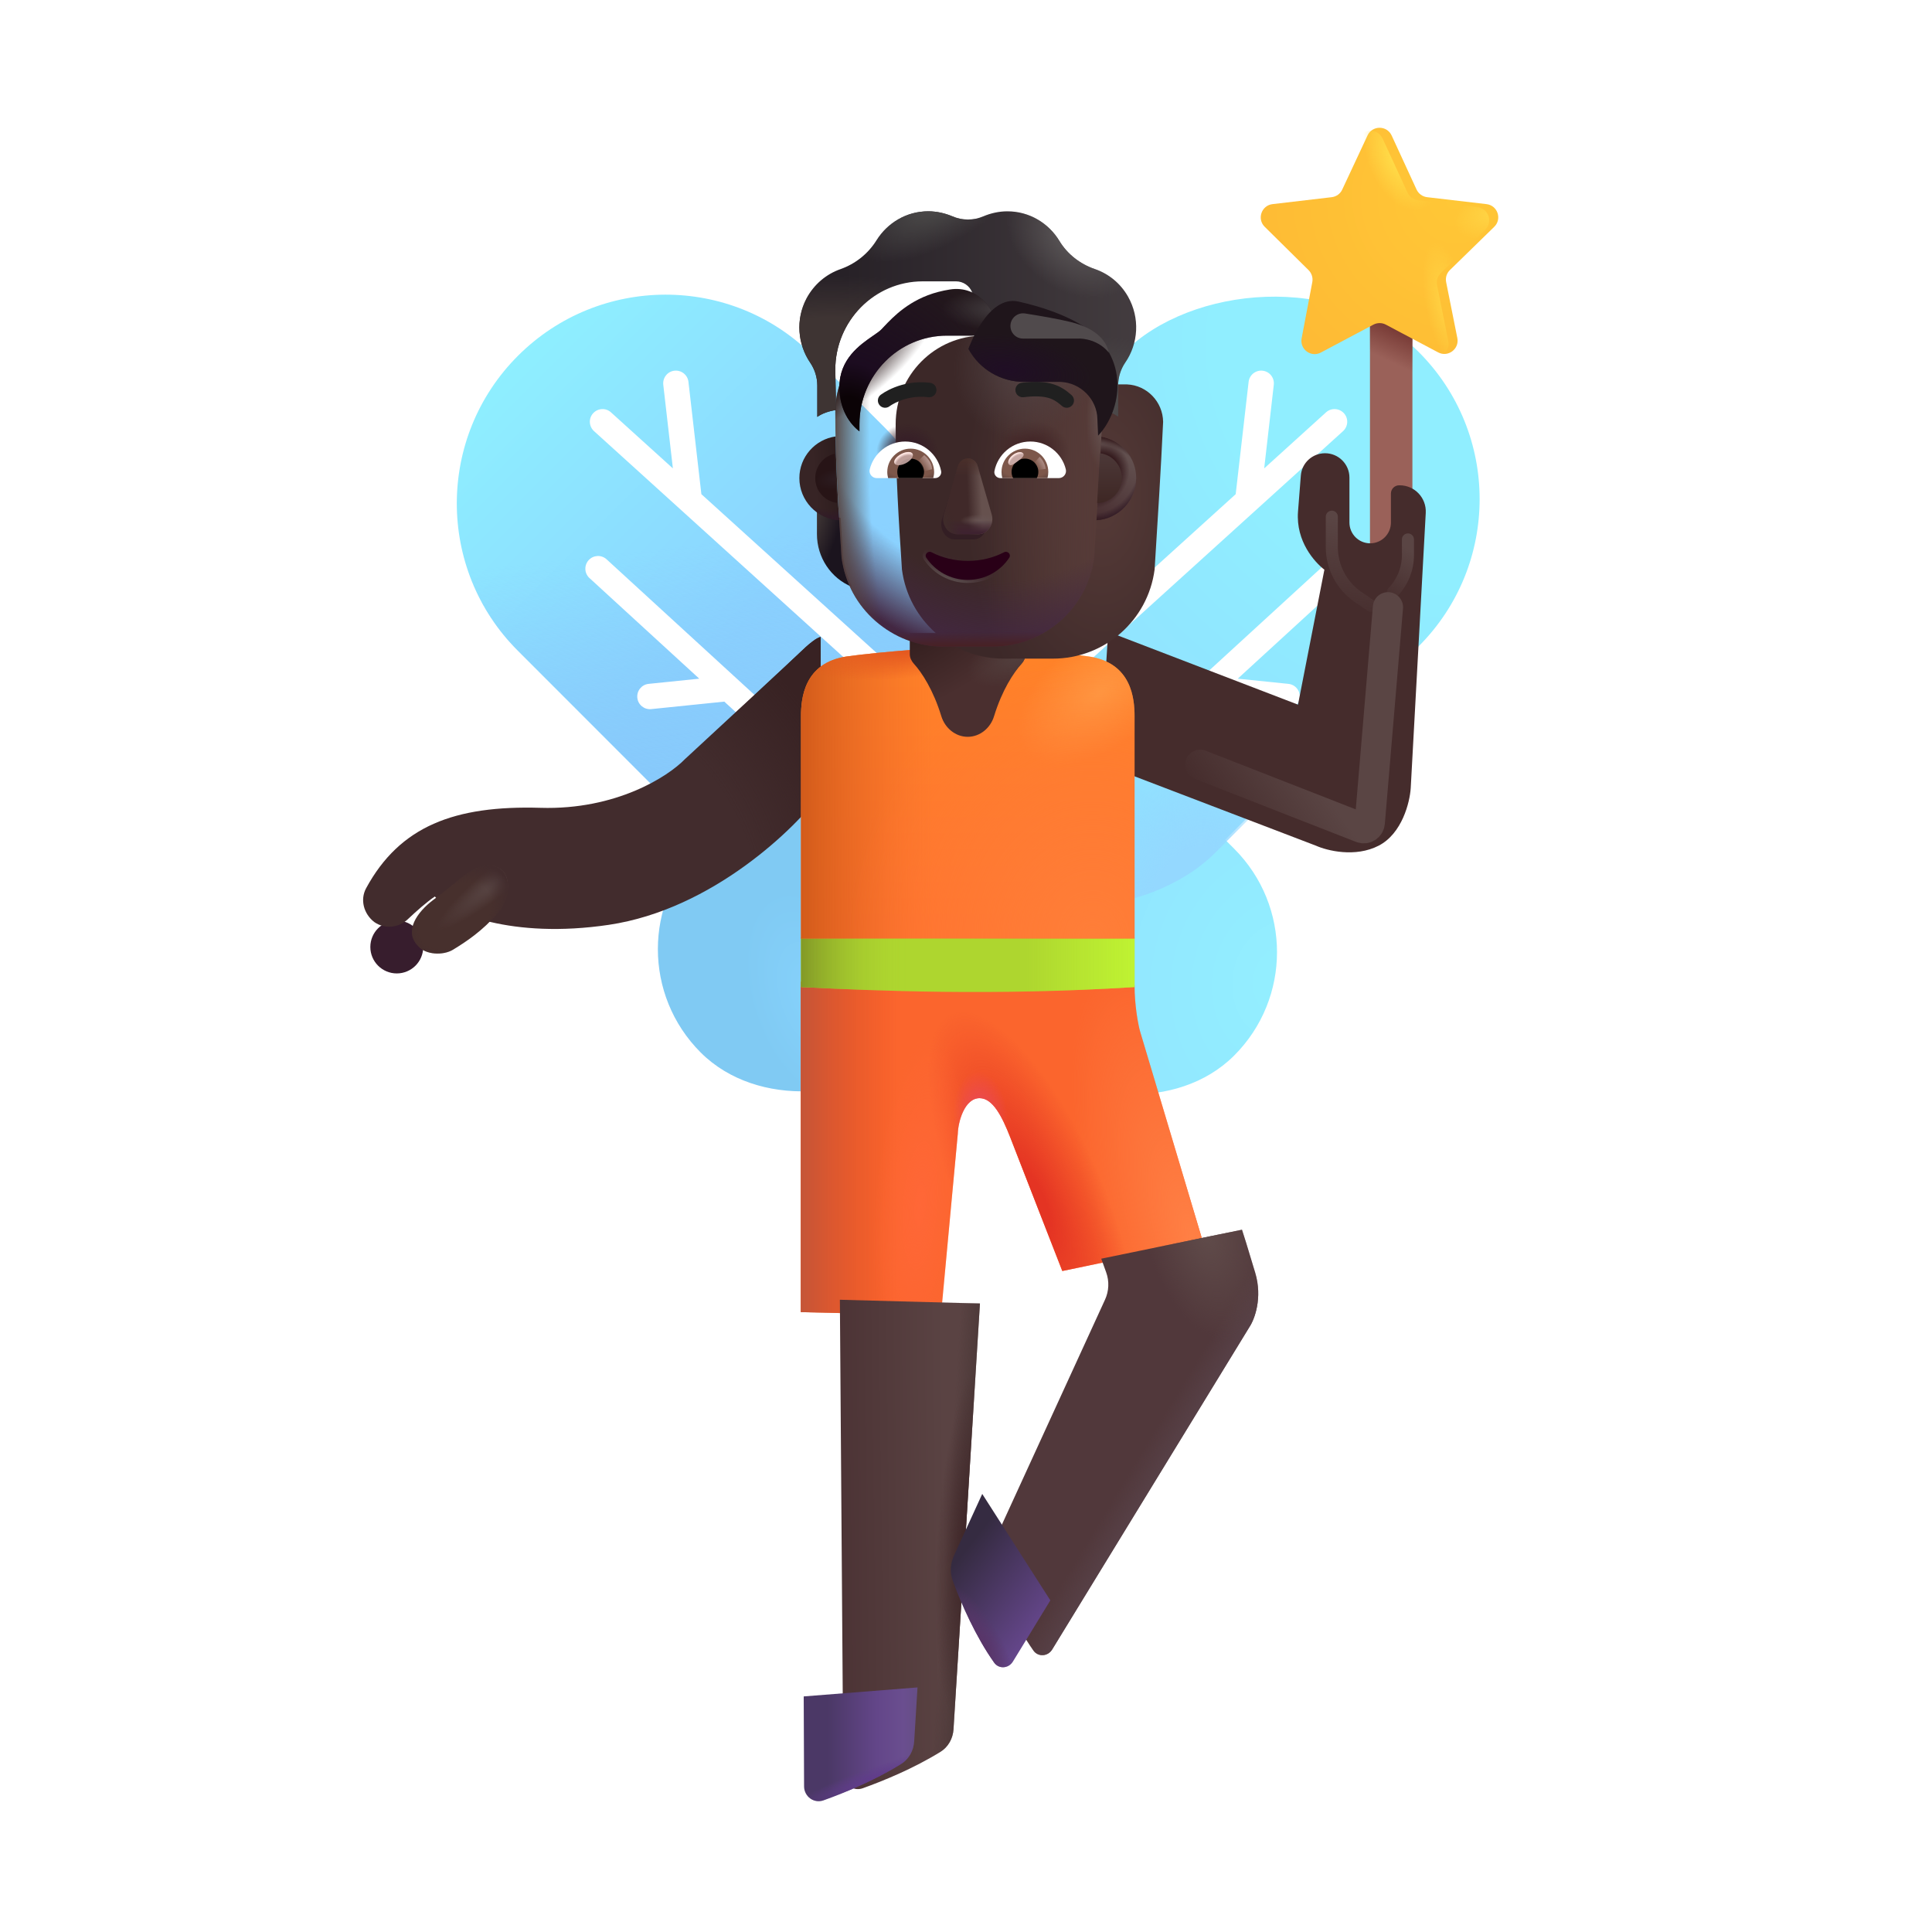 <svg width="32" height="32" viewBox="0 0 32 32" fill="none" xmlns="http://www.w3.org/2000/svg">
<g filter="url(#filter0_ii_4002_1144)">
<rect x="12.963" y="13.403" width="4.843" height="8.191" rx="2.422" transform="rotate(-45 12.963 13.403)" fill="url(#paint0_radial_4002_1144)"/>
</g>
<g filter="url(#filter1_iii_4002_1144)">
<rect width="6.894" height="11.735" rx="3.447" transform="matrix(-0.707 -0.707 -0.707 0.707 25.985 8.267)" fill="url(#paint1_radial_4002_1144)"/>
</g>
<rect width="6.894" height="11.735" rx="3.447" transform="matrix(-0.707 -0.707 -0.707 0.707 25.985 8.267)" fill="url(#paint2_radial_4002_1144)"/>
<g filter="url(#filter2_iii_4002_1144)">
<path d="M8.523 10.723C7.177 9.377 7.182 7.189 8.529 5.843C9.875 4.497 12.063 4.491 13.409 5.837L14.598 7.026C14.937 7.364 15.201 7.769 15.374 8.215L16.573 11.301C16.728 11.699 16.807 12.123 16.807 12.55V13.11C16.807 13.758 16.55 14.379 16.092 14.837C15.138 15.791 13.591 15.791 12.637 14.837L8.523 10.723Z" fill="url(#paint3_linear_4002_1144)"/>
<path d="M8.523 10.723C7.177 9.377 7.182 7.189 8.529 5.843C9.875 4.497 12.063 4.491 13.409 5.837L14.598 7.026C14.937 7.364 15.201 7.769 15.374 8.215L16.573 11.301C16.728 11.699 16.807 12.123 16.807 12.55V13.11C16.807 13.758 16.55 14.379 16.092 14.837C15.138 15.791 13.591 15.791 12.637 14.837L8.523 10.723Z" fill="url(#paint4_linear_4002_1144)"/>
</g>
<g filter="url(#filter3_i_4002_1144)">
<rect width="4.843" height="8.244" rx="2.422" transform="matrix(-0.707 -0.707 -0.707 0.707 19.096 13.366)" fill="url(#paint5_radial_4002_1144)"/>
</g>
<g filter="url(#filter4_dd_4002_1144)">
<path d="M10.047 9.264C9.962 9.186 9.829 9.192 9.751 9.277C9.672 9.363 9.678 9.496 9.763 9.574L11.582 11.241L10.743 11.327C10.628 11.339 10.544 11.442 10.556 11.558C10.568 11.673 10.671 11.757 10.786 11.745L11.997 11.621L12.951 12.496C13.036 12.574 13.169 12.568 13.248 12.483C13.326 12.397 13.32 12.265 13.235 12.186L10.047 9.264Z" fill="white"/>
</g>
<g filter="url(#filter5_dd_4002_1144)">
<path d="M11.403 6.325C11.39 6.21 11.286 6.127 11.17 6.14C11.055 6.153 10.973 6.258 10.986 6.373L11.145 7.758L10.12 6.83C10.035 6.752 9.902 6.759 9.824 6.845C9.746 6.93 9.753 7.063 9.839 7.141L15.569 12.333C15.655 12.41 15.788 12.404 15.866 12.318C15.944 12.232 15.937 12.099 15.851 12.021L11.617 8.185L11.403 6.325Z" fill="white"/>
</g>
<g filter="url(#filter6_dd_4002_1144)">
<path d="M22.037 9.264C22.122 9.186 22.255 9.192 22.333 9.277C22.412 9.363 22.406 9.496 22.32 9.574L20.501 11.241L21.34 11.327C21.456 11.339 21.54 11.442 21.528 11.558C21.516 11.673 21.413 11.757 21.298 11.745L20.087 11.621L19.133 12.496C19.047 12.574 18.915 12.568 18.836 12.483C18.758 12.397 18.764 12.265 18.849 12.186L22.037 9.264Z" fill="white"/>
</g>
<g filter="url(#filter7_dd_4002_1144)">
<path d="M20.681 6.325C20.694 6.21 20.798 6.127 20.913 6.14C21.029 6.153 21.111 6.258 21.098 6.373L20.939 7.758L21.963 6.83C22.049 6.752 22.182 6.759 22.26 6.845C22.338 6.93 22.331 7.063 22.245 7.141L16.515 12.333C16.429 12.41 16.296 12.404 16.218 12.318C16.14 12.232 16.147 12.099 16.233 12.021L20.467 8.185L20.681 6.325Z" fill="white"/>
</g>
<g filter="url(#filter8_i_4002_1144)">
<rect x="22.341" y="4.997" width="0.703" height="4.633" rx="0.352" fill="#9A6159"/>
<rect x="22.341" y="4.997" width="0.703" height="4.633" rx="0.352" fill="url(#paint6_linear_4002_1144)"/>
</g>
<g filter="url(#filter9_i_4002_1144)">
<path d="M22.501 2.293C22.58 2.124 22.821 2.124 22.9 2.294L23.313 3.19C23.346 3.26 23.412 3.307 23.488 3.316L24.471 3.431C24.655 3.452 24.732 3.677 24.599 3.807L23.865 4.523C23.811 4.575 23.788 4.651 23.803 4.724L23.988 5.649C24.024 5.831 23.833 5.974 23.669 5.886L22.804 5.427C22.74 5.393 22.662 5.393 22.598 5.427L21.728 5.889C21.565 5.976 21.375 5.835 21.409 5.654L21.586 4.722C21.599 4.65 21.576 4.576 21.524 4.524L20.797 3.806C20.666 3.676 20.744 3.452 20.927 3.431L21.907 3.316C21.983 3.307 22.049 3.26 22.081 3.191L22.501 2.293Z" fill="url(#paint7_radial_4002_1144)"/>
</g>
<path d="M22.501 2.293C22.58 2.124 22.821 2.124 22.9 2.294L23.313 3.19C23.346 3.26 23.412 3.307 23.488 3.316L24.471 3.431C24.655 3.452 24.732 3.677 24.599 3.807L23.865 4.523C23.811 4.575 23.788 4.651 23.803 4.724L23.988 5.649C24.024 5.831 23.833 5.974 23.669 5.886L22.804 5.427C22.74 5.393 22.662 5.393 22.598 5.427L21.728 5.889C21.565 5.976 21.375 5.835 21.409 5.654L21.586 4.722C21.599 4.65 21.576 4.576 21.524 4.524L20.797 3.806C20.666 3.676 20.744 3.452 20.927 3.431L21.907 3.316C21.983 3.307 22.049 3.26 22.081 3.191L22.501 2.293Z" fill="url(#paint8_radial_4002_1144)"/>
<path d="M22.501 2.293C22.58 2.124 22.821 2.124 22.9 2.294L23.313 3.19C23.346 3.26 23.412 3.307 23.488 3.316L24.471 3.431C24.655 3.452 24.732 3.677 24.599 3.807L23.865 4.523C23.811 4.575 23.788 4.651 23.803 4.724L23.988 5.649C24.024 5.831 23.833 5.974 23.669 5.886L22.804 5.427C22.74 5.393 22.662 5.393 22.598 5.427L21.728 5.889C21.565 5.976 21.375 5.835 21.409 5.654L21.586 4.722C21.599 4.65 21.576 4.576 21.524 4.524L20.797 3.806C20.666 3.676 20.744 3.452 20.927 3.431L21.907 3.316C21.983 3.307 22.049 3.26 22.081 3.191L22.501 2.293Z" fill="url(#paint9_radial_4002_1144)"/>
<path d="M22.501 2.293C22.58 2.124 22.821 2.124 22.9 2.294L23.313 3.19C23.346 3.26 23.412 3.307 23.488 3.316L24.471 3.431C24.655 3.452 24.732 3.677 24.599 3.807L23.865 4.523C23.811 4.575 23.788 4.651 23.803 4.724L23.988 5.649C24.024 5.831 23.833 5.974 23.669 5.886L22.804 5.427C22.74 5.393 22.662 5.393 22.598 5.427L21.728 5.889C21.565 5.976 21.375 5.835 21.409 5.654L21.586 4.722C21.599 4.65 21.576 4.576 21.524 4.524L20.797 3.806C20.666 3.676 20.744 3.452 20.927 3.431L21.907 3.316C21.983 3.307 22.049 3.26 22.081 3.191L22.501 2.293Z" fill="url(#paint10_radial_4002_1144)"/>
<path d="M13.263 21.733V16.261L18.792 16.318C18.792 16.665 18.855 16.983 18.883 17.082L19.924 20.568L17.595 21.052L16.729 18.829C16.597 18.493 16.444 18.189 16.225 18.189C15.976 18.189 15.869 18.58 15.864 18.78L15.585 21.79L13.263 21.733Z" fill="#FB652D"/>
<path d="M13.263 21.733V16.261L18.792 16.318C18.792 16.665 18.855 16.983 18.883 17.082L19.924 20.568L17.595 21.052L16.729 18.829C16.597 18.493 16.444 18.189 16.225 18.189C15.976 18.189 15.869 18.58 15.864 18.78L15.585 21.79L13.263 21.733Z" fill="url(#paint11_radial_4002_1144)"/>
<path d="M13.263 21.733V16.261L18.792 16.318C18.792 16.665 18.855 16.983 18.883 17.082L19.924 20.568L17.595 21.052L16.729 18.829C16.597 18.493 16.444 18.189 16.225 18.189C15.976 18.189 15.869 18.58 15.864 18.78L15.585 21.79L13.263 21.733Z" fill="url(#paint12_radial_4002_1144)"/>
<path d="M13.263 21.733V16.261L18.792 16.318C18.792 16.665 18.855 16.983 18.883 17.082L19.924 20.568L17.595 21.052L16.729 18.829C16.597 18.493 16.444 18.189 16.225 18.189C15.976 18.189 15.869 18.58 15.864 18.78L15.585 21.79L13.263 21.733Z" fill="url(#paint13_linear_4002_1144)"/>
<path d="M13.263 21.733V16.261L18.792 16.318C18.792 16.665 18.855 16.983 18.883 17.082L19.924 20.568L17.595 21.052L16.729 18.829C16.597 18.493 16.444 18.189 16.225 18.189C15.976 18.189 15.869 18.58 15.864 18.78L15.585 21.79L13.263 21.733Z" fill="url(#paint14_radial_4002_1144)"/>
<path d="M13.263 21.733V16.261L18.792 16.318C18.792 16.665 18.855 16.983 18.883 17.082L19.924 20.568L17.595 21.052L16.729 18.829C16.597 18.493 16.444 18.189 16.225 18.189C15.976 18.189 15.869 18.58 15.864 18.78L15.585 21.79L13.263 21.733Z" fill="url(#paint15_radial_4002_1144)"/>
<path d="M13.267 16.349V15.529H18.792V16.349C16.455 16.497 14.516 16.411 13.267 16.349Z" fill="#AED62F"/>
<path d="M13.267 16.349V15.529H18.792V16.349C16.455 16.497 14.516 16.411 13.267 16.349Z" fill="url(#paint16_linear_4002_1144)"/>
<path d="M13.267 16.349V15.529H18.792V16.349C16.455 16.497 14.516 16.411 13.267 16.349Z" fill="url(#paint17_linear_4002_1144)"/>
<g filter="url(#filter10_i_4002_1144)">
<path d="M13.318 29.589L13.261 21.728L15.581 21.79L15.143 28.843C15.133 28.995 15.056 29.136 14.927 29.216C14.485 29.49 13.988 29.694 13.64 29.819C13.482 29.876 13.319 29.757 13.318 29.589Z" fill="url(#paint18_linear_4002_1144)"/>
<path d="M13.318 29.589L13.261 21.728L15.581 21.79L15.143 28.843C15.133 28.995 15.056 29.136 14.927 29.216C14.485 29.49 13.988 29.694 13.64 29.819C13.482 29.876 13.319 29.757 13.318 29.589Z" fill="url(#paint19_linear_4002_1144)"/>
<path d="M13.318 29.589L13.261 21.728L15.581 21.79L15.143 28.843C15.133 28.995 15.056 29.136 14.927 29.216C14.485 29.49 13.988 29.694 13.64 29.819C13.482 29.876 13.319 29.757 13.318 29.589Z" fill="url(#paint20_radial_4002_1144)"/>
</g>
<path d="M13.312 28.098L13.318 29.589C13.319 29.757 13.482 29.876 13.64 29.819C13.988 29.694 14.485 29.49 14.927 29.216C15.056 29.136 15.133 28.995 15.142 28.843L15.197 27.949L13.312 28.098Z" fill="url(#paint21_linear_4002_1144)"/>
<path d="M13.312 28.098L13.318 29.589C13.319 29.757 13.482 29.876 13.64 29.819C13.988 29.694 14.485 29.49 14.927 29.216C15.056 29.136 15.133 28.995 15.142 28.843L15.197 27.949L13.312 28.098Z" fill="url(#paint22_radial_4002_1144)"/>
<g filter="url(#filter11_i_4002_1144)">
<path d="M17.672 21.275L17.59 21.048L19.921 20.568C19.942 20.63 20.015 20.86 20.14 21.279C20.265 21.697 20.129 22.052 20.046 22.177L16.777 27.521C16.706 27.637 16.544 27.649 16.466 27.538C16.169 27.117 15.919 26.564 15.78 26.18C15.73 26.043 15.742 25.893 15.803 25.761L17.652 21.728C17.718 21.585 17.725 21.422 17.672 21.275Z" fill="#51383B"/>
<path d="M17.672 21.275L17.59 21.048L19.921 20.568C19.942 20.63 20.015 20.86 20.14 21.279C20.265 21.697 20.129 22.052 20.046 22.177L16.777 27.521C16.706 27.637 16.544 27.649 16.466 27.538C16.169 27.117 15.919 26.564 15.78 26.18C15.73 26.043 15.742 25.893 15.803 25.761L17.652 21.728C17.718 21.585 17.725 21.422 17.672 21.275Z" fill="url(#paint23_linear_4002_1144)"/>
<path d="M17.672 21.275L17.59 21.048L19.921 20.568C19.942 20.63 20.015 20.86 20.14 21.279C20.265 21.697 20.129 22.052 20.046 22.177L16.777 27.521C16.706 27.637 16.544 27.649 16.466 27.538C16.169 27.117 15.919 26.564 15.78 26.18C15.73 26.043 15.742 25.893 15.803 25.761L17.652 21.728C17.718 21.585 17.725 21.422 17.672 21.275Z" fill="url(#paint24_radial_4002_1144)"/>
</g>
<path d="M17.397 26.507L16.777 27.521C16.706 27.637 16.544 27.649 16.466 27.538C16.169 27.117 15.919 26.564 15.78 26.18C15.73 26.043 15.742 25.893 15.803 25.761L16.269 24.744L17.397 26.507Z" fill="url(#paint25_linear_4002_1144)"/>
<path d="M17.397 26.507L16.777 27.521C16.706 27.637 16.544 27.649 16.466 27.538C16.169 27.117 15.919 26.564 15.78 26.18C15.73 26.043 15.742 25.893 15.803 25.761L16.269 24.744L17.397 26.507Z" fill="url(#paint26_radial_4002_1144)"/>
<circle cx="6.572" cy="15.685" r="0.438" fill="#371D2D"/>
<g filter="url(#filter12_iii_4002_1144)">
<path d="M13.28 11.279C13.474 11.091 13.569 11.049 13.593 11.052V13.642C13.194 14.199 11.81 15.561 10.085 15.818C8.47 16.058 7.444 15.612 7.202 15.349C7.07 15.438 6.9 15.588 6.754 15.726C6.602 15.87 6.369 15.892 6.198 15.771C6.025 15.637 5.96 15.402 6.065 15.21C6.623 14.184 7.527 13.838 8.952 13.88C10.208 13.918 11.069 13.359 11.343 13.075C11.908 12.555 13.086 11.466 13.28 11.279Z" fill="#422C2D"/>
<path d="M13.28 11.279C13.474 11.091 13.569 11.049 13.593 11.052V13.642C13.194 14.199 11.81 15.561 10.085 15.818C8.47 16.058 7.444 15.612 7.202 15.349C7.07 15.438 6.9 15.588 6.754 15.726C6.602 15.87 6.369 15.892 6.198 15.771C6.025 15.637 5.96 15.402 6.065 15.21C6.623 14.184 7.527 13.838 8.952 13.88C10.208 13.918 11.069 13.359 11.343 13.075C11.908 12.555 13.086 11.466 13.28 11.279Z" fill="url(#paint27_radial_4002_1144)"/>
</g>
<g filter="url(#filter13_i_4002_1144)">
<path d="M7.079 15.003C7.257 14.87 7.419 14.739 7.511 14.661C7.926 14.315 8.147 14.444 8.233 14.532C8.333 14.635 8.378 14.95 8.14 15.228C7.891 15.517 7.631 15.692 7.405 15.829C7.24 15.93 6.946 15.917 6.823 15.767C6.585 15.525 6.809 15.206 7.079 15.003Z" fill="#47302D"/>
<path d="M7.079 15.003C7.257 14.87 7.419 14.739 7.511 14.661C7.926 14.315 8.147 14.444 8.233 14.532C8.333 14.635 8.378 14.95 8.14 15.228C7.891 15.517 7.631 15.692 7.405 15.829C7.24 15.93 6.946 15.917 6.823 15.767C6.585 15.525 6.809 15.206 7.079 15.003Z" fill="url(#paint28_radial_4002_1144)"/>
<path d="M7.079 15.003C7.257 14.87 7.419 14.739 7.511 14.661C7.926 14.315 8.147 14.444 8.233 14.532C8.333 14.635 8.378 14.95 8.14 15.228C7.891 15.517 7.631 15.692 7.405 15.829C7.24 15.93 6.946 15.917 6.823 15.767C6.585 15.525 6.809 15.206 7.079 15.003Z" fill="url(#paint29_radial_4002_1144)"/>
</g>
<g filter="url(#filter14_i_4002_1144)">
<path d="M21.499 12.271L18.355 11.064L18.218 13.239L21.796 14.607C21.981 14.69 22.448 14.807 22.835 14.607C23.223 14.407 23.351 13.888 23.366 13.654L23.615 9.095C23.628 8.846 23.431 8.638 23.182 8.638H23.175C23.099 8.638 23.038 8.699 23.038 8.775V9.255C23.038 9.445 22.884 9.599 22.694 9.599C22.505 9.599 22.351 9.445 22.351 9.255V8.511C22.351 8.288 22.17 8.107 21.947 8.107C21.738 8.107 21.563 8.266 21.546 8.475C21.533 8.637 21.517 8.841 21.499 9.075C21.462 9.569 21.775 9.911 21.936 10.036L21.499 12.271Z" fill="#452C2C"/>
</g>
<path d="M16.016 10.709C15.579 10.724 14.597 10.793 14.031 10.872C13.31 10.974 13.267 11.583 13.267 11.864V15.544H18.792V11.864C18.792 11.583 18.749 10.974 18.027 10.872C17.462 10.793 16.48 10.724 16.043 10.709C16.038 10.709 16.034 10.709 16.029 10.709C16.025 10.709 16.021 10.709 16.016 10.709Z" fill="url(#paint30_linear_4002_1144)"/>
<path d="M16.016 10.709C15.579 10.724 14.597 10.793 14.031 10.872C13.31 10.974 13.267 11.583 13.267 11.864V15.544H18.792V11.864C18.792 11.583 18.749 10.974 18.027 10.872C17.462 10.793 16.48 10.724 16.043 10.709C16.038 10.709 16.034 10.709 16.029 10.709C16.025 10.709 16.021 10.709 16.016 10.709Z" fill="url(#paint31_linear_4002_1144)"/>
<path d="M16.016 10.709C15.579 10.724 14.597 10.793 14.031 10.872C13.31 10.974 13.267 11.583 13.267 11.864V15.544H18.792V11.864C18.792 11.583 18.749 10.974 18.027 10.872C17.462 10.793 16.48 10.724 16.043 10.709C16.038 10.709 16.034 10.709 16.029 10.709C16.025 10.709 16.021 10.709 16.016 10.709Z" fill="url(#paint32_radial_4002_1144)"/>
<path d="M16.016 10.709C15.579 10.724 14.597 10.793 14.031 10.872C13.31 10.974 13.267 11.583 13.267 11.864V15.544H18.792V11.864C18.792 11.583 18.749 10.974 18.027 10.872C17.462 10.793 16.48 10.724 16.043 10.709C16.038 10.709 16.034 10.709 16.029 10.709C16.025 10.709 16.021 10.709 16.016 10.709Z" fill="url(#paint33_radial_4002_1144)"/>
<path d="M16.016 10.709C15.579 10.724 14.597 10.793 14.031 10.872C13.31 10.974 13.267 11.583 13.267 11.864V15.544H18.792V11.864C18.792 11.583 18.749 10.974 18.027 10.872C17.462 10.793 16.48 10.724 16.043 10.709C16.038 10.709 16.034 10.709 16.029 10.709C16.025 10.709 16.021 10.709 16.016 10.709Z" fill="url(#paint34_radial_4002_1144)"/>
<path d="M15.069 10.486V10.835C15.069 10.893 15.096 10.948 15.135 10.992C15.27 11.139 15.461 11.435 15.591 11.862C15.651 12.057 15.824 12.204 16.028 12.204C16.233 12.204 16.406 12.057 16.465 11.862C16.596 11.435 16.787 11.139 16.922 10.992C16.961 10.948 16.987 10.893 16.987 10.835V10.486H15.069Z" fill="url(#paint35_radial_4002_1144)"/>
<path d="M15.069 10.486V10.835C15.069 10.893 15.096 10.948 15.135 10.992C15.27 11.139 15.461 11.435 15.591 11.862C15.651 12.057 15.824 12.204 16.028 12.204C16.233 12.204 16.406 12.057 16.465 11.862C16.596 11.435 16.787 11.139 16.922 10.992C16.961 10.948 16.987 10.893 16.987 10.835V10.486H15.069Z" fill="url(#paint36_radial_4002_1144)"/>
<path d="M18.136 8.576C18.282 8.571 18.418 8.522 18.528 8.442V8.846C18.528 9.233 18.298 9.578 17.947 9.721C18.021 9.564 18.072 9.392 18.097 9.209L18.136 8.576Z" fill="url(#paint37_radial_4002_1144)"/>
<path d="M13.923 8.576C13.778 8.571 13.642 8.522 13.531 8.442V8.846C13.531 9.233 13.762 9.578 14.112 9.721C14.038 9.564 13.988 9.392 13.962 9.209L13.923 8.576Z" fill="url(#paint38_radial_4002_1144)"/>
<g filter="url(#filter15_ii_4002_1144)">
<path d="M13.939 9.233C14.05 10.079 14.77 10.709 15.623 10.709H16.44C17.293 10.709 18.013 10.079 18.124 9.233C18.175 8.416 18.227 7.603 18.265 6.787C18.26 6.455 17.998 6.181 17.667 6.167H17.06C16.646 6.167 16.272 5.923 16.102 5.542C16.058 5.432 15.952 5.36 15.835 5.36H15.284C14.484 5.36 13.835 6.016 13.835 6.825C13.835 7.631 13.886 8.424 13.939 9.233Z" fill="url(#paint39_radial_4002_1144)"/>
</g>
<path d="M13.939 9.233C14.05 10.079 14.77 10.709 15.623 10.709H16.44C17.293 10.709 18.013 10.079 18.124 9.233C18.175 8.416 18.227 7.603 18.265 6.787C18.26 6.455 17.998 6.181 17.667 6.167H17.06C16.646 6.167 16.272 5.923 16.102 5.542C16.058 5.432 15.952 5.36 15.835 5.36H15.284C14.484 5.36 13.835 6.016 13.835 6.825C13.835 7.631 13.886 8.424 13.939 9.233Z" fill="url(#paint40_linear_4002_1144)"/>
<path d="M13.939 9.233C14.05 10.079 14.77 10.709 15.623 10.709H16.44C17.293 10.709 18.013 10.079 18.124 9.233C18.175 8.416 18.227 7.603 18.265 6.787C18.26 6.455 17.998 6.181 17.667 6.167H17.06C16.646 6.167 16.272 5.923 16.102 5.542C16.058 5.432 15.952 5.36 15.835 5.36H15.284C14.484 5.36 13.835 6.016 13.835 6.825C13.835 7.631 13.886 8.424 13.939 9.233Z" fill="url(#paint41_radial_4002_1144)"/>
<path d="M13.939 9.233C14.05 10.079 14.77 10.709 15.623 10.709H16.44C17.293 10.709 18.013 10.079 18.124 9.233C18.175 8.416 18.227 7.603 18.265 6.787C18.26 6.455 17.998 6.181 17.667 6.167H17.06C16.646 6.167 16.272 5.923 16.102 5.542C16.058 5.432 15.952 5.36 15.835 5.36H15.284C14.484 5.36 13.835 6.016 13.835 6.825C13.835 7.631 13.886 8.424 13.939 9.233Z" fill="url(#paint42_radial_4002_1144)"/>
<path d="M13.939 9.233C14.05 10.079 14.77 10.709 15.623 10.709H16.44C17.293 10.709 18.013 10.079 18.124 9.233C18.175 8.416 18.227 7.603 18.265 6.787C18.26 6.455 17.998 6.181 17.667 6.167H17.06C16.646 6.167 16.272 5.923 16.102 5.542C16.058 5.432 15.952 5.36 15.835 5.36H15.284C14.484 5.36 13.835 6.016 13.835 6.825C13.835 7.631 13.886 8.424 13.939 9.233Z" fill="url(#paint43_radial_4002_1144)"/>
<path d="M13.939 9.233C14.05 10.079 14.77 10.709 15.623 10.709H16.44C17.293 10.709 18.013 10.079 18.124 9.233C18.175 8.416 18.227 7.603 18.265 6.787C18.26 6.455 17.998 6.181 17.667 6.167H17.06C16.646 6.167 16.272 5.923 16.102 5.542C16.058 5.432 15.952 5.36 15.835 5.36H15.284C14.484 5.36 13.835 6.016 13.835 6.825C13.835 7.631 13.886 8.424 13.939 9.233Z" fill="url(#paint44_radial_4002_1144)"/>
<path d="M13.939 9.233C14.05 10.079 14.77 10.709 15.623 10.709H16.44C17.293 10.709 18.013 10.079 18.124 9.233C18.175 8.416 18.227 7.603 18.265 6.787C18.26 6.455 17.998 6.181 17.667 6.167H17.06C16.646 6.167 16.272 5.923 16.102 5.542C16.058 5.432 15.952 5.36 15.835 5.36H15.284C14.484 5.36 13.835 6.016 13.835 6.825C13.835 7.631 13.886 8.424 13.939 9.233Z" fill="url(#paint45_radial_4002_1144)"/>
<path d="M13.939 9.233C14.05 10.079 14.77 10.709 15.623 10.709H16.44C17.293 10.709 18.013 10.079 18.124 9.233C18.175 8.416 18.227 7.603 18.265 6.787C18.26 6.455 17.998 6.181 17.667 6.167H17.06C16.646 6.167 16.272 5.923 16.102 5.542C16.058 5.432 15.952 5.36 15.835 5.36H15.284C14.484 5.36 13.835 6.016 13.835 6.825C13.835 7.631 13.886 8.424 13.939 9.233Z" fill="url(#paint46_radial_4002_1144)"/>
<path d="M13.939 9.233C14.05 10.079 14.77 10.709 15.623 10.709H16.44C17.293 10.709 18.013 10.079 18.124 9.233C18.175 8.416 18.227 7.603 18.265 6.787C18.26 6.455 17.998 6.181 17.667 6.167H17.06C16.646 6.167 16.272 5.923 16.102 5.542C16.058 5.432 15.952 5.36 15.835 5.36H15.284C14.484 5.36 13.835 6.016 13.835 6.825C13.835 7.631 13.886 8.424 13.939 9.233Z" fill="url(#paint47_radial_4002_1144)"/>
<path d="M13.939 9.233C14.05 10.079 14.77 10.709 15.623 10.709H16.44C17.293 10.709 18.013 10.079 18.124 9.233C18.175 8.416 18.227 7.603 18.265 6.787C18.26 6.455 17.998 6.181 17.667 6.167H17.06C16.646 6.167 16.272 5.923 16.102 5.542C16.058 5.432 15.952 5.36 15.835 5.36H15.284C14.484 5.36 13.835 6.016 13.835 6.825C13.835 7.631 13.886 8.424 13.939 9.233Z" fill="url(#paint48_linear_4002_1144)"/>
<g filter="url(#filter16_f_4002_1144)">
<path d="M15.856 7.81L15.6 8.606C15.556 8.77 15.661 8.934 15.809 8.934H16.127C16.275 8.934 16.38 8.768 16.337 8.606L16.122 7.81C16.076 7.633 15.904 7.633 15.856 7.81Z" fill="#331E24"/>
</g>
<g filter="url(#filter17_f_4002_1144)">
<path d="M15.864 7.725L15.634 8.521C15.587 8.685 15.699 8.849 15.859 8.849H16.2C16.36 8.849 16.473 8.683 16.426 8.521L16.195 7.725C16.146 7.548 15.916 7.548 15.864 7.725Z" fill="#402929"/>
<path d="M15.864 7.725L15.634 8.521C15.587 8.685 15.699 8.849 15.859 8.849H16.2C16.36 8.849 16.473 8.683 16.426 8.521L16.195 7.725C16.146 7.548 15.916 7.548 15.864 7.725Z" fill="url(#paint49_linear_4002_1144)"/>
<path d="M15.864 7.725L15.634 8.521C15.587 8.685 15.699 8.849 15.859 8.849H16.2C16.36 8.849 16.473 8.683 16.426 8.521L16.195 7.725C16.146 7.548 15.916 7.548 15.864 7.725Z" fill="url(#paint50_radial_4002_1144)"/>
<path d="M15.864 7.725L15.634 8.521C15.587 8.685 15.699 8.849 15.859 8.849H16.2C16.36 8.849 16.473 8.683 16.426 8.521L16.195 7.725C16.146 7.548 15.916 7.548 15.864 7.725Z" fill="url(#paint51_linear_4002_1144)"/>
<path d="M15.864 7.725L15.634 8.521C15.587 8.685 15.699 8.849 15.859 8.849H16.2C16.36 8.849 16.473 8.683 16.426 8.521L16.195 7.725C16.146 7.548 15.916 7.548 15.864 7.725Z" fill="url(#paint52_radial_4002_1144)"/>
<path d="M15.864 7.725L15.634 8.521C15.587 8.685 15.699 8.849 15.859 8.849H16.2C16.36 8.849 16.473 8.683 16.426 8.521L16.195 7.725C16.146 7.548 15.916 7.548 15.864 7.725Z" fill="url(#paint53_linear_4002_1144)"/>
</g>
<g filter="url(#filter18_f_4002_1144)">
<path d="M16.03 9.29C15.81 9.29 15.603 9.238 15.429 9.147C15.37 9.117 15.306 9.184 15.343 9.238C15.489 9.458 15.742 9.605 16.03 9.605C16.318 9.605 16.571 9.458 16.716 9.238C16.753 9.182 16.689 9.117 16.63 9.147C16.456 9.238 16.252 9.29 16.03 9.29Z" stroke="url(#paint54_linear_4002_1144)" stroke-width="0.1"/>
</g>
<path d="M16.03 9.29C15.81 9.29 15.603 9.238 15.429 9.147C15.37 9.117 15.306 9.184 15.343 9.238C15.489 9.458 15.742 9.605 16.03 9.605C16.318 9.605 16.571 9.458 16.716 9.238C16.753 9.182 16.689 9.117 16.63 9.147C16.456 9.238 16.252 9.29 16.03 9.29Z" fill="url(#paint55_radial_4002_1144)"/>
<g filter="url(#filter19_ii_4002_1144)">
<path d="M18.133 5.156C18.356 5.232 18.556 5.388 18.683 5.611C18.885 5.967 18.855 6.392 18.637 6.706C18.561 6.818 18.52 6.95 18.52 7.085V7.6C18.438 7.543 18.331 7.501 18.23 7.484L18.264 6.787C18.26 6.455 17.998 6.181 17.667 6.167H17.06C16.646 6.167 16.272 5.923 16.102 5.542C16.058 5.432 15.952 5.36 15.835 5.36H15.283C14.483 5.36 13.835 6.016 13.835 6.825L13.849 7.491C13.739 7.507 13.623 7.544 13.537 7.605V7.085C13.537 6.95 13.495 6.818 13.419 6.706C13.212 6.402 13.176 5.993 13.357 5.646C13.484 5.407 13.688 5.239 13.92 5.158C14.169 5.07 14.38 4.902 14.52 4.677C14.7 4.391 15.014 4.2 15.375 4.2C15.515 4.2 15.649 4.231 15.773 4.282C15.938 4.354 16.125 4.354 16.29 4.282C16.412 4.231 16.545 4.2 16.685 4.2C17.051 4.2 17.37 4.398 17.547 4.691C17.681 4.912 17.89 5.072 18.133 5.156Z" fill="url(#paint56_linear_4002_1144)"/>
<path d="M18.133 5.156C18.356 5.232 18.556 5.388 18.683 5.611C18.885 5.967 18.855 6.392 18.637 6.706C18.561 6.818 18.52 6.95 18.52 7.085V7.6C18.438 7.543 18.331 7.501 18.23 7.484L18.264 6.787C18.26 6.455 17.998 6.181 17.667 6.167H17.06C16.646 6.167 16.272 5.923 16.102 5.542C16.058 5.432 15.952 5.36 15.835 5.36H15.283C14.483 5.36 13.835 6.016 13.835 6.825L13.849 7.491C13.739 7.507 13.623 7.544 13.537 7.605V7.085C13.537 6.95 13.495 6.818 13.419 6.706C13.212 6.402 13.176 5.993 13.357 5.646C13.484 5.407 13.688 5.239 13.92 5.158C14.169 5.07 14.38 4.902 14.52 4.677C14.7 4.391 15.014 4.2 15.375 4.2C15.515 4.2 15.649 4.231 15.773 4.282C15.938 4.354 16.125 4.354 16.29 4.282C16.412 4.231 16.545 4.2 16.685 4.2C17.051 4.2 17.37 4.398 17.547 4.691C17.681 4.912 17.89 5.072 18.133 5.156Z" fill="url(#paint57_radial_4002_1144)"/>
<path d="M18.133 5.156C18.356 5.232 18.556 5.388 18.683 5.611C18.885 5.967 18.855 6.392 18.637 6.706C18.561 6.818 18.52 6.95 18.52 7.085V7.6C18.438 7.543 18.331 7.501 18.23 7.484L18.264 6.787C18.26 6.455 17.998 6.181 17.667 6.167H17.06C16.646 6.167 16.272 5.923 16.102 5.542C16.058 5.432 15.952 5.36 15.835 5.36H15.283C14.483 5.36 13.835 6.016 13.835 6.825L13.849 7.491C13.739 7.507 13.623 7.544 13.537 7.605V7.085C13.537 6.95 13.495 6.818 13.419 6.706C13.212 6.402 13.176 5.993 13.357 5.646C13.484 5.407 13.688 5.239 13.92 5.158C14.169 5.07 14.38 4.902 14.52 4.677C14.7 4.391 15.014 4.2 15.375 4.2C15.515 4.2 15.649 4.231 15.773 4.282C15.938 4.354 16.125 4.354 16.29 4.282C16.412 4.231 16.545 4.2 16.685 4.2C17.051 4.2 17.37 4.398 17.547 4.691C17.681 4.912 17.89 5.072 18.133 5.156Z" fill="url(#paint58_radial_4002_1144)"/>
<path d="M18.133 5.156C18.356 5.232 18.556 5.388 18.683 5.611C18.885 5.967 18.855 6.392 18.637 6.706C18.561 6.818 18.52 6.95 18.52 7.085V7.6C18.438 7.543 18.331 7.501 18.23 7.484L18.264 6.787C18.26 6.455 17.998 6.181 17.667 6.167H17.06C16.646 6.167 16.272 5.923 16.102 5.542C16.058 5.432 15.952 5.36 15.835 5.36H15.283C14.483 5.36 13.835 6.016 13.835 6.825L13.849 7.491C13.739 7.507 13.623 7.544 13.537 7.605V7.085C13.537 6.95 13.495 6.818 13.419 6.706C13.212 6.402 13.176 5.993 13.357 5.646C13.484 5.407 13.688 5.239 13.92 5.158C14.169 5.07 14.38 4.902 14.52 4.677C14.7 4.391 15.014 4.2 15.375 4.2C15.515 4.2 15.649 4.231 15.773 4.282C15.938 4.354 16.125 4.354 16.29 4.282C16.412 4.231 16.545 4.2 16.685 4.2C17.051 4.2 17.37 4.398 17.547 4.691C17.681 4.912 17.89 5.072 18.133 5.156Z" fill="url(#paint59_radial_4002_1144)"/>
<path d="M18.133 5.156C18.356 5.232 18.556 5.388 18.683 5.611C18.885 5.967 18.855 6.392 18.637 6.706C18.561 6.818 18.52 6.95 18.52 7.085V7.6C18.438 7.543 18.331 7.501 18.23 7.484L18.264 6.787C18.26 6.455 17.998 6.181 17.667 6.167H17.06C16.646 6.167 16.272 5.923 16.102 5.542C16.058 5.432 15.952 5.36 15.835 5.36H15.283C14.483 5.36 13.835 6.016 13.835 6.825L13.849 7.491C13.739 7.507 13.623 7.544 13.537 7.605V7.085C13.537 6.95 13.495 6.818 13.419 6.706C13.212 6.402 13.176 5.993 13.357 5.646C13.484 5.407 13.688 5.239 13.92 5.158C14.169 5.07 14.38 4.902 14.52 4.677C14.7 4.391 15.014 4.2 15.375 4.2C15.515 4.2 15.649 4.231 15.773 4.282C15.938 4.354 16.125 4.354 16.29 4.282C16.412 4.231 16.545 4.2 16.685 4.2C17.051 4.2 17.37 4.398 17.547 4.691C17.681 4.912 17.89 5.072 18.133 5.156Z" fill="url(#paint60_radial_4002_1144)"/>
</g>
<g filter="url(#filter20_i_4002_1144)">
<path d="M17.647 6.743C17.571 6.677 17.483 6.607 17.349 6.565C17.218 6.523 17.052 6.512 16.824 6.54C16.758 6.548 16.711 6.608 16.719 6.674C16.727 6.74 16.787 6.787 16.853 6.779C17.062 6.753 17.189 6.767 17.277 6.794C17.363 6.821 17.421 6.865 17.489 6.924C17.539 6.968 17.615 6.963 17.659 6.913C17.703 6.863 17.697 6.787 17.647 6.743Z" fill="#202020"/>
</g>
<g filter="url(#filter21_i_4002_1144)">
<path d="M14.552 6.696C14.591 6.673 14.647 6.643 14.718 6.615C14.86 6.559 15.062 6.51 15.305 6.54C15.371 6.548 15.418 6.608 15.41 6.674C15.402 6.74 15.342 6.787 15.276 6.779C15.082 6.755 14.919 6.794 14.806 6.838C14.749 6.861 14.704 6.884 14.675 6.902C14.66 6.911 14.649 6.918 14.642 6.923L14.635 6.928L14.634 6.929C14.582 6.969 14.506 6.96 14.466 6.908C14.425 6.855 14.434 6.78 14.487 6.739L14.552 6.696Z" fill="#202020"/>
</g>
<g filter="url(#filter22_if_4002_1144)">
<path d="M16.13 5.601C16.12 5.582 16.111 5.562 16.102 5.542C16.058 5.432 15.952 5.36 15.835 5.36H15.283C14.483 5.36 13.835 6.016 13.835 6.825V6.944C13.688 6.832 13.503 6.595 13.503 6.212C13.503 5.748 13.841 5.513 14.058 5.363C14.119 5.321 14.17 5.286 14.201 5.254C14.214 5.24 14.228 5.225 14.244 5.208C14.396 5.048 14.665 4.761 15.137 4.636C15.202 4.619 15.267 4.605 15.332 4.595C15.799 4.519 16.139 4.938 16.139 5.411V5.595L16.13 5.601Z" fill="#23181C"/>
<path d="M16.13 5.601C16.12 5.582 16.111 5.562 16.102 5.542C16.058 5.432 15.952 5.36 15.835 5.36H15.283C14.483 5.36 13.835 6.016 13.835 6.825V6.944C13.688 6.832 13.503 6.595 13.503 6.212C13.503 5.748 13.841 5.513 14.058 5.363C14.119 5.321 14.17 5.286 14.201 5.254C14.214 5.24 14.228 5.225 14.244 5.208C14.396 5.048 14.665 4.761 15.137 4.636C15.202 4.619 15.267 4.605 15.332 4.595C15.799 4.519 16.139 4.938 16.139 5.411V5.595L16.13 5.601Z" fill="url(#paint61_radial_4002_1144)"/>
<path d="M16.13 5.601C16.12 5.582 16.111 5.562 16.102 5.542C16.058 5.432 15.952 5.36 15.835 5.36H15.283C14.483 5.36 13.835 6.016 13.835 6.825V6.944C13.688 6.832 13.503 6.595 13.503 6.212C13.503 5.748 13.841 5.513 14.058 5.363C14.119 5.321 14.17 5.286 14.201 5.254C14.214 5.24 14.228 5.225 14.244 5.208C14.396 5.048 14.665 4.761 15.137 4.636C15.202 4.619 15.267 4.605 15.332 4.595C15.799 4.519 16.139 4.938 16.139 5.411V5.595L16.13 5.601Z" fill="url(#paint62_radial_4002_1144)"/>
</g>
<g filter="url(#filter23_if_4002_1144)">
<path d="M18.288 7.016L18.276 6.743C18.271 6.412 17.998 6.139 17.667 6.125H17.06C16.675 6.125 16.324 5.915 16.14 5.579V5.579C16.14 5.579 16.452 4.678 16.97 4.795C17.348 4.88 17.753 5.014 18.063 5.216C18.819 5.709 18.686 6.598 18.288 7.016Z" fill="#1F151B"/>
<path d="M18.288 7.016L18.276 6.743C18.271 6.412 17.998 6.139 17.667 6.125H17.06C16.675 6.125 16.324 5.915 16.14 5.579V5.579C16.14 5.579 16.452 4.678 16.97 4.795C17.348 4.88 17.753 5.014 18.063 5.216C18.819 5.709 18.686 6.598 18.288 7.016Z" fill="url(#paint63_radial_4002_1144)"/>
</g>
<path d="M17.066 7.313C17.349 7.313 17.588 7.508 17.653 7.772C17.672 7.847 17.614 7.919 17.537 7.919H16.57C16.508 7.919 16.459 7.863 16.471 7.802C16.526 7.524 16.77 7.313 17.066 7.313Z" fill="white"/>
<path d="M16.976 7.431C17.191 7.431 17.363 7.605 17.363 7.817C17.363 7.853 17.358 7.888 17.349 7.919H16.602C16.593 7.886 16.588 7.853 16.588 7.817C16.588 7.605 16.762 7.431 16.976 7.431Z" fill="url(#paint64_radial_4002_1144)"/>
<path d="M16.755 7.817C16.755 7.694 16.853 7.596 16.976 7.596C17.099 7.596 17.198 7.694 17.198 7.817C17.198 7.854 17.189 7.89 17.173 7.919H16.781C16.763 7.89 16.755 7.854 16.755 7.817Z" fill="black"/>
<g filter="url(#filter24_f_4002_1144)">
<path d="M16.948 7.512C16.975 7.549 16.918 7.594 16.852 7.643C16.787 7.692 16.738 7.727 16.71 7.69C16.683 7.653 16.714 7.583 16.779 7.534C16.845 7.485 16.92 7.475 16.948 7.512Z" fill="#C7A7A3"/>
<path d="M16.948 7.512C16.975 7.549 16.918 7.594 16.852 7.643C16.787 7.692 16.738 7.727 16.71 7.69C16.683 7.653 16.714 7.583 16.779 7.534C16.845 7.485 16.92 7.475 16.948 7.512Z" fill="url(#paint65_radial_4002_1144)"/>
</g>
<g filter="url(#filter25_f_4002_1144)">
<path d="M17.32 7.766C17.306 7.666 17.248 7.591 17.22 7.566L17.108 7.69L17.159 7.788L17.32 7.766Z" fill="url(#paint66_linear_4002_1144)"/>
</g>
<path d="M14.993 7.313C14.71 7.313 14.471 7.508 14.406 7.772C14.387 7.847 14.445 7.919 14.522 7.919H15.489C15.551 7.919 15.6 7.863 15.588 7.802C15.533 7.524 15.287 7.313 14.993 7.313Z" fill="white"/>
<path d="M15.083 7.431C14.869 7.431 14.696 7.605 14.696 7.817C14.696 7.853 14.702 7.888 14.71 7.919H15.457C15.466 7.886 15.472 7.853 15.472 7.817C15.47 7.605 15.297 7.431 15.083 7.431Z" fill="url(#paint67_radial_4002_1144)"/>
<path d="M15.305 7.817C15.305 7.694 15.206 7.596 15.083 7.596C14.96 7.596 14.862 7.694 14.862 7.817C14.862 7.854 14.87 7.889 14.886 7.919H15.278C15.294 7.889 15.305 7.854 15.305 7.817Z" fill="black"/>
<g filter="url(#filter26_f_4002_1144)">
<path d="M15.437 7.772C15.437 7.647 15.335 7.564 15.307 7.538L15.182 7.659L15.259 7.816L15.437 7.772Z" fill="url(#paint68_linear_4002_1144)"/>
</g>
<g filter="url(#filter27_f_4002_1144)">
<ellipse cx="14.966" cy="7.596" rx="0.169" ry="0.085" transform="rotate(-27.914 14.966 7.596)" fill="#C7A7A3" fill-opacity="0.9"/>
<ellipse cx="14.966" cy="7.596" rx="0.169" ry="0.085" transform="rotate(-27.914 14.966 7.596)" fill="url(#paint69_radial_4002_1144)"/>
</g>
<path d="M18.162 8.616C18.191 8.154 18.218 7.694 18.242 7.233C18.57 7.29 18.819 7.576 18.819 7.919C18.819 8.291 18.528 8.594 18.162 8.616Z" fill="url(#paint70_linear_4002_1144)"/>
<path d="M18.162 8.616C18.191 8.154 18.218 7.694 18.242 7.233C18.57 7.29 18.819 7.576 18.819 7.919C18.819 8.291 18.528 8.594 18.162 8.616Z" fill="url(#paint71_radial_4002_1144)"/>
<path d="M18.162 8.616C18.191 8.154 18.218 7.694 18.242 7.233C18.57 7.29 18.819 7.576 18.819 7.919C18.819 8.291 18.528 8.594 18.162 8.616Z" fill="url(#paint72_radial_4002_1144)"/>
<path d="M18.162 8.616C18.191 8.154 18.218 7.694 18.242 7.233C18.57 7.29 18.819 7.576 18.819 7.919C18.819 8.291 18.528 8.594 18.162 8.616Z" fill="url(#paint73_radial_4002_1144)"/>
<path d="M13.839 7.229C13.501 7.277 13.24 7.568 13.24 7.919C13.24 8.292 13.532 8.596 13.899 8.616C13.871 8.153 13.848 7.692 13.839 7.229Z" fill="url(#paint74_linear_4002_1144)"/>
<path d="M13.839 7.229C13.501 7.277 13.24 7.568 13.24 7.919C13.24 8.292 13.532 8.596 13.899 8.616C13.871 8.153 13.848 7.692 13.839 7.229Z" fill="url(#paint75_radial_4002_1144)"/>
<g filter="url(#filter28_f_4002_1144)">
<path d="M13.826 7.515C13.641 7.556 13.503 7.722 13.503 7.919C13.503 8.129 13.659 8.303 13.862 8.329C13.847 8.058 13.834 7.787 13.826 7.515Z" fill="url(#paint76_radial_4002_1144)"/>
</g>
<g filter="url(#filter29_f_4002_1144)">
<path d="M18.172 8.332C18.188 8.057 18.204 7.782 18.22 7.507C18.424 7.532 18.582 7.707 18.582 7.918C18.582 8.145 18.398 8.33 18.172 8.332Z" fill="url(#paint77_linear_4002_1144)"/>
</g>
<g filter="url(#filter30_f_4002_1144)">
<path d="M17.846 5.608L16.945 5.608C16.829 5.608 16.736 5.515 16.736 5.399C16.736 5.27 16.851 5.172 16.978 5.192C17.212 5.229 17.523 5.281 17.731 5.333C18.201 5.449 18.331 5.678 18.367 5.842C18.2 5.636 17.95 5.601 17.846 5.608Z" fill="#504A4C"/>
</g>
<g filter="url(#filter31_f_4002_1144)">
<path d="M19.88 12.667L22.552 13.712C22.614 13.736 22.682 13.694 22.688 13.627L22.989 10.058" stroke="url(#paint78_linear_4002_1144)" stroke-width="0.5" stroke-linecap="round"/>
</g>
<g filter="url(#filter32_f_4002_1144)">
<path d="M22.059 8.558V9.063C22.059 9.392 22.222 9.701 22.493 9.887L22.708 10.034" stroke="url(#paint79_linear_4002_1144)" stroke-width="0.2" stroke-linecap="round"/>
</g>
<g filter="url(#filter33_f_4002_1144)">
<path d="M23.32 8.935V9.193C23.32 9.423 23.23 9.644 23.07 9.81V9.81" stroke="url(#paint80_linear_4002_1144)" stroke-width="0.2" stroke-linecap="round"/>
</g>
<defs>
<filter id="filter0_ii_4002_1144" x="13.891" y="10.901" width="7.335" height="7.37" filterUnits="userSpaceOnUse" color-interpolation-filters="sRGB">
<feFlood flood-opacity="0" result="BackgroundImageFix"/>
<feBlend mode="normal" in="SourceGraphic" in2="BackgroundImageFix" result="shape"/>
<feColorMatrix in="SourceAlpha" type="matrix" values="0 0 0 0 0 0 0 0 0 0 0 0 0 0 0 0 0 0 127 0" result="hardAlpha"/>
<feOffset dx="-0.075" dy="0.08"/>
<feGaussianBlur stdDeviation="0.05"/>
<feComposite in2="hardAlpha" operator="arithmetic" k2="-1" k3="1"/>
<feColorMatrix type="matrix" values="0 0 0 0 0.663 0 0 0 0 1 0 0 0 0 1 0 0 0 1 0"/>
<feBlend mode="normal" in2="shape" result="effect1_innerShadow_4002_1144"/>
<feColorMatrix in="SourceAlpha" type="matrix" values="0 0 0 0 0 0 0 0 0 0 0 0 0 0 0 0 0 0 127 0" result="hardAlpha"/>
<feOffset dx="0.05" dy="-0.08"/>
<feGaussianBlur stdDeviation="0.05"/>
<feComposite in2="hardAlpha" operator="arithmetic" k2="-1" k3="1"/>
<feColorMatrix type="matrix" values="0 0 0 0 0.514 0 0 0 0 0.745 0 0 0 0 0.996 0 0 0 1 0"/>
<feBlend mode="normal" in2="effect1_innerShadow_4002_1144" result="effect2_innerShadow_4002_1144"/>
</filter>
<filter id="filter1_iii_4002_1144" x="14.14" y="4.72" width="10.517" height="10.517" filterUnits="userSpaceOnUse" color-interpolation-filters="sRGB">
<feFlood flood-opacity="0" result="BackgroundImageFix"/>
<feBlend mode="normal" in="SourceGraphic" in2="BackgroundImageFix" result="shape"/>
<feColorMatrix in="SourceAlpha" type="matrix" values="0 0 0 0 0 0 0 0 0 0 0 0 0 0 0 0 0 0 127 0" result="hardAlpha"/>
<feOffset dx="-0.05" dy="-0.1"/>
<feGaussianBlur stdDeviation="0.05"/>
<feComposite in2="hardAlpha" operator="arithmetic" k2="-1" k3="1"/>
<feColorMatrix type="matrix" values="0 0 0 0 0.624 0 0 0 0 1 0 0 0 0 1 0 0 0 1 0"/>
<feBlend mode="normal" in2="shape" result="effect1_innerShadow_4002_1144"/>
<feColorMatrix in="SourceAlpha" type="matrix" values="0 0 0 0 0 0 0 0 0 0 0 0 0 0 0 0 0 0 127 0" result="hardAlpha"/>
<feOffset dx="-0.1" dy="0.1"/>
<feGaussianBlur stdDeviation="0.05"/>
<feComposite in2="hardAlpha" operator="arithmetic" k2="-1" k3="1"/>
<feColorMatrix type="matrix" values="0 0 0 0 0.639 0 0 0 0 1 0 0 0 0 1 0 0 0 1 0"/>
<feBlend mode="normal" in2="effect1_innerShadow_4002_1144" result="effect2_innerShadow_4002_1144"/>
<feColorMatrix in="SourceAlpha" type="matrix" values="0 0 0 0 0 0 0 0 0 0 0 0 0 0 0 0 0 0 127 0" result="hardAlpha"/>
<feOffset dx="0.1"/>
<feGaussianBlur stdDeviation="0.05"/>
<feComposite in2="hardAlpha" operator="arithmetic" k2="-1" k3="1"/>
<feColorMatrix type="matrix" values="0 0 0 0 0.475 0 0 0 0 0.788 0 0 0 0 0.827 0 0 0 1 0"/>
<feBlend mode="normal" in2="effect2_innerShadow_4002_1144" result="effect3_innerShadow_4002_1144"/>
</filter>
<filter id="filter2_iii_4002_1144" x="7.466" y="4.73" width="9.391" height="10.922" filterUnits="userSpaceOnUse" color-interpolation-filters="sRGB">
<feFlood flood-opacity="0" result="BackgroundImageFix"/>
<feBlend mode="normal" in="SourceGraphic" in2="BackgroundImageFix" result="shape"/>
<feColorMatrix in="SourceAlpha" type="matrix" values="0 0 0 0 0 0 0 0 0 0 0 0 0 0 0 0 0 0 127 0" result="hardAlpha"/>
<feOffset dx="-0.05" dy="0.1"/>
<feGaussianBlur stdDeviation="0.05"/>
<feComposite in2="hardAlpha" operator="arithmetic" k2="-1" k3="1"/>
<feColorMatrix type="matrix" values="0 0 0 0 0.592 0 0 0 0 1 0 0 0 0 1 0 0 0 1 0"/>
<feBlend mode="normal" in2="shape" result="effect1_innerShadow_4002_1144"/>
<feColorMatrix in="SourceAlpha" type="matrix" values="0 0 0 0 0 0 0 0 0 0 0 0 0 0 0 0 0 0 127 0" result="hardAlpha"/>
<feOffset dx="0.05" dy="0.05"/>
<feGaussianBlur stdDeviation="0.05"/>
<feComposite in2="hardAlpha" operator="arithmetic" k2="-1" k3="1"/>
<feColorMatrix type="matrix" values="0 0 0 0 0.545 0 0 0 0 0.812 0 0 0 0 0.831 0 0 0 1 0"/>
<feBlend mode="normal" in2="effect1_innerShadow_4002_1144" result="effect2_innerShadow_4002_1144"/>
<feColorMatrix in="SourceAlpha" type="matrix" values="0 0 0 0 0 0 0 0 0 0 0 0 0 0 0 0 0 0 127 0" result="hardAlpha"/>
<feOffset dx="0.05" dy="-0.1"/>
<feGaussianBlur stdDeviation="0.05"/>
<feComposite in2="hardAlpha" operator="arithmetic" k2="-1" k3="1"/>
<feColorMatrix type="matrix" values="0 0 0 0 0.522 0 0 0 0 0.663 0 0 0 0 0.886 0 0 0 1 0"/>
<feBlend mode="normal" in2="effect2_innerShadow_4002_1144" result="effect3_innerShadow_4002_1144"/>
</filter>
<filter id="filter3_i_4002_1144" x="10.845" y="10.894" width="7.298" height="7.298" filterUnits="userSpaceOnUse" color-interpolation-filters="sRGB">
<feFlood flood-opacity="0" result="BackgroundImageFix"/>
<feBlend mode="normal" in="SourceGraphic" in2="BackgroundImageFix" result="shape"/>
<feColorMatrix in="SourceAlpha" type="matrix" values="0 0 0 0 0 0 0 0 0 0 0 0 0 0 0 0 0 0 127 0" result="hardAlpha"/>
<feOffset dx="0.05" dy="-0.05"/>
<feGaussianBlur stdDeviation="0.05"/>
<feComposite in2="hardAlpha" operator="arithmetic" k2="-1" k3="1"/>
<feColorMatrix type="matrix" values="0 0 0 0 0.443 0 0 0 0 0.655 0 0 0 0 0.906 0 0 0 1 0"/>
<feBlend mode="normal" in2="shape" result="effect1_innerShadow_4002_1144"/>
</filter>
<filter id="filter4_dd_4002_1144" x="9.545" y="9.059" width="3.908" height="3.642" filterUnits="userSpaceOnUse" color-interpolation-filters="sRGB">
<feFlood flood-opacity="0" result="BackgroundImageFix"/>
<feColorMatrix in="SourceAlpha" type="matrix" values="0 0 0 0 0 0 0 0 0 0 0 0 0 0 0 0 0 0 127 0" result="hardAlpha"/>
<feOffset dx="-0.05" dy="0.05"/>
<feGaussianBlur stdDeviation="0.05"/>
<feComposite in2="hardAlpha" operator="out"/>
<feColorMatrix type="matrix" values="0 0 0 0 0.506 0 0 0 0 0.769 0 0 0 0 0.941 0 0 0 1 0"/>
<feBlend mode="normal" in2="BackgroundImageFix" result="effect1_dropShadow_4002_1144"/>
<feColorMatrix in="SourceAlpha" type="matrix" values="0 0 0 0 0 0 0 0 0 0 0 0 0 0 0 0 0 0 127 0" result="hardAlpha"/>
<feOffset dx="0.05" dy="-0.05"/>
<feGaussianBlur stdDeviation="0.05"/>
<feComposite in2="hardAlpha" operator="out"/>
<feColorMatrix type="matrix" values="0 0 0 0 0.6 0 0 0 0 0.941 0 0 0 0 1 0 0 0 1 0"/>
<feBlend mode="normal" in2="effect1_dropShadow_4002_1144" result="effect2_dropShadow_4002_1144"/>
<feBlend mode="normal" in="SourceGraphic" in2="effect2_dropShadow_4002_1144" result="shape"/>
</filter>
<filter id="filter5_dd_4002_1144" x="9.62" y="5.989" width="6.45" height="6.548" filterUnits="userSpaceOnUse" color-interpolation-filters="sRGB">
<feFlood flood-opacity="0" result="BackgroundImageFix"/>
<feColorMatrix in="SourceAlpha" type="matrix" values="0 0 0 0 0 0 0 0 0 0 0 0 0 0 0 0 0 0 127 0" result="hardAlpha"/>
<feOffset dx="-0.05" dy="0.05"/>
<feGaussianBlur stdDeviation="0.05"/>
<feComposite in2="hardAlpha" operator="out"/>
<feColorMatrix type="matrix" values="0 0 0 0 0.506 0 0 0 0 0.769 0 0 0 0 0.941 0 0 0 1 0"/>
<feBlend mode="normal" in2="BackgroundImageFix" result="effect1_dropShadow_4002_1144"/>
<feColorMatrix in="SourceAlpha" type="matrix" values="0 0 0 0 0 0 0 0 0 0 0 0 0 0 0 0 0 0 127 0" result="hardAlpha"/>
<feOffset dx="0.05" dy="-0.05"/>
<feGaussianBlur stdDeviation="0.05"/>
<feComposite in2="hardAlpha" operator="out"/>
<feColorMatrix type="matrix" values="0 0 0 0 0.6 0 0 0 0 0.941 0 0 0 0 1 0 0 0 1 0"/>
<feBlend mode="normal" in2="effect1_dropShadow_4002_1144" result="effect2_dropShadow_4002_1144"/>
<feBlend mode="normal" in="SourceGraphic" in2="effect2_dropShadow_4002_1144" result="shape"/>
</filter>
<filter id="filter6_dd_4002_1144" x="18.631" y="9.059" width="3.908" height="3.642" filterUnits="userSpaceOnUse" color-interpolation-filters="sRGB">
<feFlood flood-opacity="0" result="BackgroundImageFix"/>
<feColorMatrix in="SourceAlpha" type="matrix" values="0 0 0 0 0 0 0 0 0 0 0 0 0 0 0 0 0 0 127 0" result="hardAlpha"/>
<feOffset dx="-0.05" dy="0.05"/>
<feGaussianBlur stdDeviation="0.05"/>
<feComposite in2="hardAlpha" operator="out"/>
<feColorMatrix type="matrix" values="0 0 0 0 0.506 0 0 0 0 0.769 0 0 0 0 0.941 0 0 0 1 0"/>
<feBlend mode="normal" in2="BackgroundImageFix" result="effect1_dropShadow_4002_1144"/>
<feColorMatrix in="SourceAlpha" type="matrix" values="0 0 0 0 0 0 0 0 0 0 0 0 0 0 0 0 0 0 127 0" result="hardAlpha"/>
<feOffset dx="0.05" dy="-0.05"/>
<feGaussianBlur stdDeviation="0.05"/>
<feComposite in2="hardAlpha" operator="out"/>
<feColorMatrix type="matrix" values="0 0 0 0 0.608 0 0 0 0 0.969 0 0 0 0 1 0 0 0 1 0"/>
<feBlend mode="normal" in2="effect1_dropShadow_4002_1144" result="effect2_dropShadow_4002_1144"/>
<feBlend mode="normal" in="SourceGraphic" in2="effect2_dropShadow_4002_1144" result="shape"/>
</filter>
<filter id="filter7_dd_4002_1144" x="16.014" y="5.989" width="6.45" height="6.548" filterUnits="userSpaceOnUse" color-interpolation-filters="sRGB">
<feFlood flood-opacity="0" result="BackgroundImageFix"/>
<feColorMatrix in="SourceAlpha" type="matrix" values="0 0 0 0 0 0 0 0 0 0 0 0 0 0 0 0 0 0 127 0" result="hardAlpha"/>
<feOffset dx="-0.05" dy="0.05"/>
<feGaussianBlur stdDeviation="0.05"/>
<feComposite in2="hardAlpha" operator="out"/>
<feColorMatrix type="matrix" values="0 0 0 0 0.506 0 0 0 0 0.769 0 0 0 0 0.941 0 0 0 1 0"/>
<feBlend mode="normal" in2="BackgroundImageFix" result="effect1_dropShadow_4002_1144"/>
<feColorMatrix in="SourceAlpha" type="matrix" values="0 0 0 0 0 0 0 0 0 0 0 0 0 0 0 0 0 0 127 0" result="hardAlpha"/>
<feOffset dx="0.05" dy="-0.05"/>
<feGaussianBlur stdDeviation="0.05"/>
<feComposite in2="hardAlpha" operator="out"/>
<feColorMatrix type="matrix" values="0 0 0 0 0.608 0 0 0 0 0.969 0 0 0 0 1 0 0 0 1 0"/>
<feBlend mode="normal" in2="effect1_dropShadow_4002_1144" result="effect2_dropShadow_4002_1144"/>
<feBlend mode="normal" in="SourceGraphic" in2="effect2_dropShadow_4002_1144" result="shape"/>
</filter>
<filter id="filter8_i_4002_1144" x="22.341" y="4.797" width="1.003" height="4.833" filterUnits="userSpaceOnUse" color-interpolation-filters="sRGB">
<feFlood flood-opacity="0" result="BackgroundImageFix"/>
<feBlend mode="normal" in="SourceGraphic" in2="BackgroundImageFix" result="shape"/>
<feColorMatrix in="SourceAlpha" type="matrix" values="0 0 0 0 0 0 0 0 0 0 0 0 0 0 0 0 0 0 127 0" result="hardAlpha"/>
<feOffset dx="0.35" dy="-0.2"/>
<feGaussianBlur stdDeviation="0.15"/>
<feComposite in2="hardAlpha" operator="arithmetic" k2="-1" k3="1"/>
<feColorMatrix type="matrix" values="0 0 0 0 0.439 0 0 0 0 0.255 0 0 0 0 0.239 0 0 0 1 0"/>
<feBlend mode="normal" in2="shape" result="effect1_innerShadow_4002_1144"/>
</filter>
<filter id="filter9_i_4002_1144" x="20.732" y="2.116" width="4.084" height="3.799" filterUnits="userSpaceOnUse" color-interpolation-filters="sRGB">
<feFlood flood-opacity="0" result="BackgroundImageFix"/>
<feBlend mode="normal" in="SourceGraphic" in2="BackgroundImageFix" result="shape"/>
<feColorMatrix in="SourceAlpha" type="matrix" values="0 0 0 0 0 0 0 0 0 0 0 0 0 0 0 0 0 0 127 0" result="hardAlpha"/>
<feOffset dx="0.15" dy="-0.05"/>
<feGaussianBlur stdDeviation="0.25"/>
<feComposite in2="hardAlpha" operator="arithmetic" k2="-1" k3="1"/>
<feColorMatrix type="matrix" values="0 0 0 0 0.918 0 0 0 0 0.639 0 0 0 0 0.271 0 0 0 1 0"/>
<feBlend mode="normal" in2="shape" result="effect1_innerShadow_4002_1144"/>
</filter>
<filter id="filter10_i_4002_1144" x="13.261" y="21.528" width="2.97" height="8.306" filterUnits="userSpaceOnUse" color-interpolation-filters="sRGB">
<feFlood flood-opacity="0" result="BackgroundImageFix"/>
<feBlend mode="normal" in="SourceGraphic" in2="BackgroundImageFix" result="shape"/>
<feColorMatrix in="SourceAlpha" type="matrix" values="0 0 0 0 0 0 0 0 0 0 0 0 0 0 0 0 0 0 127 0" result="hardAlpha"/>
<feOffset dx="0.65" dy="-0.2"/>
<feGaussianBlur stdDeviation="0.375"/>
<feComposite in2="hardAlpha" operator="arithmetic" k2="-1" k3="1"/>
<feColorMatrix type="matrix" values="0 0 0 0 0.329 0 0 0 0 0.263 0 0 0 0 0.251 0 0 0 1 0"/>
<feBlend mode="normal" in2="shape" result="effect1_innerShadow_4002_1144"/>
</filter>
<filter id="filter11_i_4002_1144" x="15.749" y="20.368" width="5.091" height="7.247" filterUnits="userSpaceOnUse" color-interpolation-filters="sRGB">
<feFlood flood-opacity="0" result="BackgroundImageFix"/>
<feBlend mode="normal" in="SourceGraphic" in2="BackgroundImageFix" result="shape"/>
<feColorMatrix in="SourceAlpha" type="matrix" values="0 0 0 0 0 0 0 0 0 0 0 0 0 0 0 0 0 0 127 0" result="hardAlpha"/>
<feOffset dx="0.65" dy="-0.2"/>
<feGaussianBlur stdDeviation="0.5"/>
<feComposite in2="hardAlpha" operator="arithmetic" k2="-1" k3="1"/>
<feColorMatrix type="matrix" values="0 0 0 0 0.267 0 0 0 0 0.169 0 0 0 0 0.165 0 0 0 1 0"/>
<feBlend mode="normal" in2="shape" result="effect1_innerShadow_4002_1144"/>
</filter>
<filter id="filter12_iii_4002_1144" x="6.015" y="10.552" width="7.578" height="5.434" filterUnits="userSpaceOnUse" color-interpolation-filters="sRGB">
<feFlood flood-opacity="0" result="BackgroundImageFix"/>
<feBlend mode="normal" in="SourceGraphic" in2="BackgroundImageFix" result="shape"/>
<feColorMatrix in="SourceAlpha" type="matrix" values="0 0 0 0 0 0 0 0 0 0 0 0 0 0 0 0 0 0 127 0" result="hardAlpha"/>
<feOffset dy="-0.5"/>
<feGaussianBlur stdDeviation="0.375"/>
<feComposite in2="hardAlpha" operator="arithmetic" k2="-1" k3="1"/>
<feColorMatrix type="matrix" values="0 0 0 0 0.239 0 0 0 0 0.129 0 0 0 0 0.188 0 0 0 1 0"/>
<feBlend mode="normal" in2="shape" result="effect1_innerShadow_4002_1144"/>
<feColorMatrix in="SourceAlpha" type="matrix" values="0 0 0 0 0 0 0 0 0 0 0 0 0 0 0 0 0 0 127 0" result="hardAlpha"/>
<feOffset dy="-0.1"/>
<feGaussianBlur stdDeviation="0.125"/>
<feComposite in2="hardAlpha" operator="arithmetic" k2="-1" k3="1"/>
<feColorMatrix type="matrix" values="0 0 0 0 0.282 0 0 0 0 0.188 0 0 0 0 0.278 0 0 0 1 0"/>
<feBlend mode="normal" in2="effect1_innerShadow_4002_1144" result="effect2_innerShadow_4002_1144"/>
<feColorMatrix in="SourceAlpha" type="matrix" values="0 0 0 0 0 0 0 0 0 0 0 0 0 0 0 0 0 0 127 0" result="hardAlpha"/>
<feOffset dy="0.1"/>
<feGaussianBlur stdDeviation="0.25"/>
<feComposite in2="hardAlpha" operator="arithmetic" k2="-1" k3="1"/>
<feColorMatrix type="matrix" values="0 0 0 0 0.255 0 0 0 0 0.188 0 0 0 0 0.18 0 0 0 1 0"/>
<feBlend mode="normal" in2="effect2_innerShadow_4002_1144" result="effect3_innerShadow_4002_1144"/>
</filter>
<filter id="filter13_i_4002_1144" x="6.722" y="14.334" width="1.692" height="1.561" filterUnits="userSpaceOnUse" color-interpolation-filters="sRGB">
<feFlood flood-opacity="0" result="BackgroundImageFix"/>
<feBlend mode="normal" in="SourceGraphic" in2="BackgroundImageFix" result="shape"/>
<feColorMatrix in="SourceAlpha" type="matrix" values="0 0 0 0 0 0 0 0 0 0 0 0 0 0 0 0 0 0 127 0" result="hardAlpha"/>
<feOffset dx="0.1" dy="-0.1"/>
<feGaussianBlur stdDeviation="0.125"/>
<feComposite in2="hardAlpha" operator="arithmetic" k2="-1" k3="1"/>
<feColorMatrix type="matrix" values="0 0 0 0 0.29 0 0 0 0 0.212 0 0 0 0 0.208 0 0 0 1 0"/>
<feBlend mode="normal" in2="shape" result="effect1_innerShadow_4002_1144"/>
</filter>
<filter id="filter14_i_4002_1144" x="18.218" y="7.507" width="5.398" height="7.21" filterUnits="userSpaceOnUse" color-interpolation-filters="sRGB">
<feFlood flood-opacity="0" result="BackgroundImageFix"/>
<feBlend mode="normal" in="SourceGraphic" in2="BackgroundImageFix" result="shape"/>
<feColorMatrix in="SourceAlpha" type="matrix" values="0 0 0 0 0 0 0 0 0 0 0 0 0 0 0 0 0 0 127 0" result="hardAlpha"/>
<feOffset dy="-0.6"/>
<feGaussianBlur stdDeviation="0.4"/>
<feComposite in2="hardAlpha" operator="arithmetic" k2="-1" k3="1"/>
<feColorMatrix type="matrix" values="0 0 0 0 0.251 0 0 0 0 0.122 0 0 0 0 0.184 0 0 0 1 0"/>
<feBlend mode="normal" in2="shape" result="effect1_innerShadow_4002_1144"/>
</filter>
<filter id="filter15_ii_4002_1144" x="13.835" y="5.36" width="5.429" height="5.548" filterUnits="userSpaceOnUse" color-interpolation-filters="sRGB">
<feFlood flood-opacity="0" result="BackgroundImageFix"/>
<feBlend mode="normal" in="SourceGraphic" in2="BackgroundImageFix" result="shape"/>
<feColorMatrix in="SourceAlpha" type="matrix" values="0 0 0 0 0 0 0 0 0 0 0 0 0 0 0 0 0 0 127 0" result="hardAlpha"/>
<feOffset dx="1"/>
<feGaussianBlur stdDeviation="0.5"/>
<feComposite in2="hardAlpha" operator="arithmetic" k2="-1" k3="1"/>
<feColorMatrix type="matrix" values="0 0 0 0 0.333 0 0 0 0 0.271 0 0 0 0 0.259 0 0 0 1 0"/>
<feBlend mode="normal" in2="shape" result="effect1_innerShadow_4002_1144"/>
<feColorMatrix in="SourceAlpha" type="matrix" values="0 0 0 0 0 0 0 0 0 0 0 0 0 0 0 0 0 0 127 0" result="hardAlpha"/>
<feOffset dy="0.2"/>
<feGaussianBlur stdDeviation="0.375"/>
<feComposite in2="hardAlpha" operator="arithmetic" k2="-1" k3="1"/>
<feColorMatrix type="matrix" values="0 0 0 0 0.145 0 0 0 0 0.071 0 0 0 0 0.075 0 0 0 1 0"/>
<feBlend mode="normal" in2="effect1_innerShadow_4002_1144" result="effect2_innerShadow_4002_1144"/>
</filter>
<filter id="filter16_f_4002_1144" x="14.59" y="6.677" width="2.757" height="3.257" filterUnits="userSpaceOnUse" color-interpolation-filters="sRGB">
<feFlood flood-opacity="0" result="BackgroundImageFix"/>
<feBlend mode="normal" in="SourceGraphic" in2="BackgroundImageFix" result="shape"/>
<feGaussianBlur stdDeviation="0.5" result="effect1_foregroundBlur_4002_1144"/>
</filter>
<filter id="filter17_f_4002_1144" x="15.573" y="7.542" width="0.914" height="1.357" filterUnits="userSpaceOnUse" color-interpolation-filters="sRGB">
<feFlood flood-opacity="0" result="BackgroundImageFix"/>
<feBlend mode="normal" in="SourceGraphic" in2="BackgroundImageFix" result="shape"/>
<feGaussianBlur stdDeviation="0.025" result="effect1_foregroundBlur_4002_1144"/>
</filter>
<filter id="filter18_f_4002_1144" x="15.232" y="9.04" width="1.595" height="0.665" filterUnits="userSpaceOnUse" color-interpolation-filters="sRGB">
<feFlood flood-opacity="0" result="BackgroundImageFix"/>
<feBlend mode="normal" in="SourceGraphic" in2="BackgroundImageFix" result="shape"/>
<feGaussianBlur stdDeviation="0.025" result="effect1_foregroundBlur_4002_1144"/>
</filter>
<filter id="filter19_ii_4002_1144" x="13.24" y="3.7" width="5.578" height="3.905" filterUnits="userSpaceOnUse" color-interpolation-filters="sRGB">
<feFlood flood-opacity="0" result="BackgroundImageFix"/>
<feBlend mode="normal" in="SourceGraphic" in2="BackgroundImageFix" result="shape"/>
<feColorMatrix in="SourceAlpha" type="matrix" values="0 0 0 0 0 0 0 0 0 0 0 0 0 0 0 0 0 0 127 0" result="hardAlpha"/>
<feOffset dy="-0.5"/>
<feGaussianBlur stdDeviation="0.625"/>
<feComposite in2="hardAlpha" operator="arithmetic" k2="-1" k3="1"/>
<feColorMatrix type="matrix" values="0 0 0 0 0.137 0 0 0 0 0.09 0 0 0 0 0.145 0 0 0 1 0"/>
<feBlend mode="normal" in2="shape" result="effect1_innerShadow_4002_1144"/>
<feColorMatrix in="SourceAlpha" type="matrix" values="0 0 0 0 0 0 0 0 0 0 0 0 0 0 0 0 0 0 127 0" result="hardAlpha"/>
<feOffset dy="-0.2"/>
<feGaussianBlur stdDeviation="0.2"/>
<feComposite in2="hardAlpha" operator="arithmetic" k2="-1" k3="1"/>
<feColorMatrix type="matrix" values="0 0 0 0 0.078 0 0 0 0 0.035 0 0 0 0 0.047 0 0 0 1 0"/>
<feBlend mode="normal" in2="effect1_innerShadow_4002_1144" result="effect2_innerShadow_4002_1144"/>
</filter>
<filter id="filter20_i_4002_1144" x="16.718" y="6.325" width="1.07" height="0.629" filterUnits="userSpaceOnUse" color-interpolation-filters="sRGB">
<feFlood flood-opacity="0" result="BackgroundImageFix"/>
<feBlend mode="normal" in="SourceGraphic" in2="BackgroundImageFix" result="shape"/>
<feColorMatrix in="SourceAlpha" type="matrix" values="0 0 0 0 0 0 0 0 0 0 0 0 0 0 0 0 0 0 127 0" result="hardAlpha"/>
<feOffset dx="0.1" dy="-0.2"/>
<feGaussianBlur stdDeviation="0.125"/>
<feComposite in2="hardAlpha" operator="arithmetic" k2="-1" k3="1"/>
<feColorMatrix type="matrix" values="0 0 0 0 0.059 0 0 0 0 0.055 0 0 0 0 0.059 0 0 0 1 0"/>
<feBlend mode="normal" in2="shape" result="effect1_innerShadow_4002_1144"/>
</filter>
<filter id="filter21_i_4002_1144" x="14.44" y="6.331" width="1.07" height="0.623" filterUnits="userSpaceOnUse" color-interpolation-filters="sRGB">
<feFlood flood-opacity="0" result="BackgroundImageFix"/>
<feBlend mode="normal" in="SourceGraphic" in2="BackgroundImageFix" result="shape"/>
<feColorMatrix in="SourceAlpha" type="matrix" values="0 0 0 0 0 0 0 0 0 0 0 0 0 0 0 0 0 0 127 0" result="hardAlpha"/>
<feOffset dx="0.1" dy="-0.2"/>
<feGaussianBlur stdDeviation="0.125"/>
<feComposite in2="hardAlpha" operator="arithmetic" k2="-1" k3="1"/>
<feColorMatrix type="matrix" values="0 0 0 0 0.059 0 0 0 0 0.055 0 0 0 0 0.059 0 0 0 1 0"/>
<feBlend mode="normal" in2="shape" result="effect1_innerShadow_4002_1144"/>
</filter>
<filter id="filter22_if_4002_1144" x="13.353" y="4.436" width="3.187" height="2.708" filterUnits="userSpaceOnUse" color-interpolation-filters="sRGB">
<feFlood flood-opacity="0" result="BackgroundImageFix"/>
<feBlend mode="normal" in="SourceGraphic" in2="BackgroundImageFix" result="shape"/>
<feColorMatrix in="SourceAlpha" type="matrix" values="0 0 0 0 0 0 0 0 0 0 0 0 0 0 0 0 0 0 127 0" result="hardAlpha"/>
<feOffset dx="0.4" dy="0.2"/>
<feGaussianBlur stdDeviation="0.2"/>
<feComposite in2="hardAlpha" operator="arithmetic" k2="-1" k3="1"/>
<feColorMatrix type="matrix" values="0 0 0 0 0.286 0 0 0 0 0.243 0 0 0 0 0.227 0 0 0 1 0"/>
<feBlend mode="normal" in2="shape" result="effect1_innerShadow_4002_1144"/>
<feGaussianBlur stdDeviation="0.075" result="effect2_foregroundBlur_4002_1144"/>
</filter>
<filter id="filter23_if_4002_1144" x="15.94" y="4.585" width="2.869" height="2.632" filterUnits="userSpaceOnUse" color-interpolation-filters="sRGB">
<feFlood flood-opacity="0" result="BackgroundImageFix"/>
<feBlend mode="normal" in="SourceGraphic" in2="BackgroundImageFix" result="shape"/>
<feColorMatrix in="SourceAlpha" type="matrix" values="0 0 0 0 0 0 0 0 0 0 0 0 0 0 0 0 0 0 127 0" result="hardAlpha"/>
<feOffset dx="-0.1" dy="0.2"/>
<feComposite in2="hardAlpha" operator="arithmetic" k2="-1" k3="1"/>
<feColorMatrix type="matrix" values="0 0 0 0 0.329 0 0 0 0 0.306 0 0 0 0 0.314 0 0 0 1 0"/>
<feBlend mode="normal" in2="shape" result="effect1_innerShadow_4002_1144"/>
<feGaussianBlur stdDeviation="0.1" result="effect2_foregroundBlur_4002_1144"/>
</filter>
<filter id="filter24_f_4002_1144" x="16.6" y="7.39" width="0.454" height="0.415" filterUnits="userSpaceOnUse" color-interpolation-filters="sRGB">
<feFlood flood-opacity="0" result="BackgroundImageFix"/>
<feBlend mode="normal" in="SourceGraphic" in2="BackgroundImageFix" result="shape"/>
<feGaussianBlur stdDeviation="0.05" result="effect1_foregroundBlur_4002_1144"/>
</filter>
<filter id="filter25_f_4002_1144" x="16.908" y="7.366" width="0.613" height="0.623" filterUnits="userSpaceOnUse" color-interpolation-filters="sRGB">
<feFlood flood-opacity="0" result="BackgroundImageFix"/>
<feBlend mode="normal" in="SourceGraphic" in2="BackgroundImageFix" result="shape"/>
<feGaussianBlur stdDeviation="0.1" result="effect1_foregroundBlur_4002_1144"/>
</filter>
<filter id="filter26_f_4002_1144" x="14.982" y="7.338" width="0.654" height="0.677" filterUnits="userSpaceOnUse" color-interpolation-filters="sRGB">
<feFlood flood-opacity="0" result="BackgroundImageFix"/>
<feBlend mode="normal" in="SourceGraphic" in2="BackgroundImageFix" result="shape"/>
<feGaussianBlur stdDeviation="0.1" result="effect1_foregroundBlur_4002_1144"/>
</filter>
<filter id="filter27_f_4002_1144" x="14.712" y="7.387" width="0.509" height="0.419" filterUnits="userSpaceOnUse" color-interpolation-filters="sRGB">
<feFlood flood-opacity="0" result="BackgroundImageFix"/>
<feBlend mode="normal" in="SourceGraphic" in2="BackgroundImageFix" result="shape"/>
<feGaussianBlur stdDeviation="0.05" result="effect1_foregroundBlur_4002_1144"/>
</filter>
<filter id="filter28_f_4002_1144" x="13.253" y="7.265" width="0.859" height="1.314" filterUnits="userSpaceOnUse" color-interpolation-filters="sRGB">
<feFlood flood-opacity="0" result="BackgroundImageFix"/>
<feBlend mode="normal" in="SourceGraphic" in2="BackgroundImageFix" result="shape"/>
<feGaussianBlur stdDeviation="0.125" result="effect1_foregroundBlur_4002_1144"/>
</filter>
<filter id="filter29_f_4002_1144" x="17.672" y="7.007" width="1.41" height="1.825" filterUnits="userSpaceOnUse" color-interpolation-filters="sRGB">
<feFlood flood-opacity="0" result="BackgroundImageFix"/>
<feBlend mode="normal" in="SourceGraphic" in2="BackgroundImageFix" result="shape"/>
<feGaussianBlur stdDeviation="0.25" result="effect1_foregroundBlur_4002_1144"/>
</filter>
<filter id="filter30_f_4002_1144" x="16.486" y="4.939" width="2.132" height="1.152" filterUnits="userSpaceOnUse" color-interpolation-filters="sRGB">
<feFlood flood-opacity="0" result="BackgroundImageFix"/>
<feBlend mode="normal" in="SourceGraphic" in2="BackgroundImageFix" result="shape"/>
<feGaussianBlur stdDeviation="0.125" result="effect1_foregroundBlur_4002_1144"/>
</filter>
<filter id="filter31_f_4002_1144" x="19.13" y="9.308" width="4.609" height="5.161" filterUnits="userSpaceOnUse" color-interpolation-filters="sRGB">
<feFlood flood-opacity="0" result="BackgroundImageFix"/>
<feBlend mode="normal" in="SourceGraphic" in2="BackgroundImageFix" result="shape"/>
<feGaussianBlur stdDeviation="0.25" result="effect1_foregroundBlur_4002_1144"/>
</filter>
<filter id="filter32_f_4002_1144" x="21.759" y="8.258" width="1.248" height="2.077" filterUnits="userSpaceOnUse" color-interpolation-filters="sRGB">
<feFlood flood-opacity="0" result="BackgroundImageFix"/>
<feBlend mode="normal" in="SourceGraphic" in2="BackgroundImageFix" result="shape"/>
<feGaussianBlur stdDeviation="0.1" result="effect1_foregroundBlur_4002_1144"/>
</filter>
<filter id="filter33_f_4002_1144" x="22.798" y="8.635" width="0.822" height="1.445" filterUnits="userSpaceOnUse" color-interpolation-filters="sRGB">
<feFlood flood-opacity="0" result="BackgroundImageFix"/>
<feBlend mode="normal" in="SourceGraphic" in2="BackgroundImageFix" result="shape"/>
<feGaussianBlur stdDeviation="0.1" result="effect1_foregroundBlur_4002_1144"/>
</filter>
<radialGradient id="paint0_radial_4002_1144" cx="0" cy="0" r="1" gradientUnits="userSpaceOnUse" gradientTransform="translate(16.838 21.301) rotate(-123.794) scale(3.377 4)">
<stop stop-color="#93EFFF"/>
<stop offset="1" stop-color="#91E5FF"/>
</radialGradient>
<radialGradient id="paint1_radial_4002_1144" cx="0" cy="0" r="1" gradientUnits="userSpaceOnUse" gradientTransform="translate(3.092 0.28) rotate(90) scale(8.75 10.187)">
<stop offset="0.356" stop-color="#90EEFF"/>
<stop offset="1" stop-color="#91DEFF"/>
</radialGradient>
<radialGradient id="paint2_radial_4002_1144" cx="0" cy="0" r="1" gradientUnits="userSpaceOnUse" gradientTransform="translate(-0.465 9.362) rotate(-58.508) scale(2.876 1.69)">
<stop offset="0.419" stop-color="#94D8FF"/>
<stop offset="1" stop-color="#94D8FF" stop-opacity="0"/>
</radialGradient>
<linearGradient id="paint3_linear_4002_1144" x1="8.529" y1="5.843" x2="12.668" y2="9.982" gradientUnits="userSpaceOnUse">
<stop stop-color="#8EEFFF"/>
<stop offset="1" stop-color="#8BD2FF"/>
</linearGradient>
<linearGradient id="paint4_linear_4002_1144" x1="11.132" y1="12.966" x2="10.694" y2="9.06" gradientUnits="userSpaceOnUse">
<stop stop-color="#87C9FB"/>
<stop offset="1" stop-color="#87C9FB" stop-opacity="0"/>
</linearGradient>
<radialGradient id="paint5_radial_4002_1144" cx="0" cy="0" r="1" gradientUnits="userSpaceOnUse" gradientTransform="translate(1.815 6.289) rotate(62.3) scale(0.998 1.807)">
<stop stop-color="#85D1FB"/>
<stop offset="1" stop-color="#80CAF3"/>
</radialGradient>
<linearGradient id="paint6_linear_4002_1144" x1="22.918" y1="5.345" x2="22.549" y2="6.133" gradientUnits="userSpaceOnUse">
<stop offset="0.167" stop-color="#6C2D29"/>
<stop offset="1" stop-color="#6C2D29" stop-opacity="0"/>
</linearGradient>
<radialGradient id="paint7_radial_4002_1144" cx="0" cy="0" r="1" gradientUnits="userSpaceOnUse" gradientTransform="translate(23.935 3.372) rotate(141.509) scale(3.314 3.478)">
<stop stop-color="#FFC736"/>
<stop offset="1" stop-color="#FEBB35"/>
</radialGradient>
<radialGradient id="paint8_radial_4002_1144" cx="0" cy="0" r="1" gradientUnits="userSpaceOnUse" gradientTransform="translate(23.216 2.575) rotate(68.459) scale(0.958 0.571)">
<stop offset="0.22" stop-color="#FFDD49"/>
<stop offset="1" stop-color="#FFDD49" stop-opacity="0"/>
</radialGradient>
<radialGradient id="paint9_radial_4002_1144" cx="0" cy="0" r="1" gradientUnits="userSpaceOnUse" gradientTransform="translate(23.961 5.034) rotate(78.781) scale(1.044 0.351)">
<stop stop-color="#FFD545"/>
<stop offset="1" stop-color="#FFD545" stop-opacity="0"/>
</radialGradient>
<radialGradient id="paint10_radial_4002_1144" cx="0" cy="0" r="1" gradientUnits="userSpaceOnUse" gradientTransform="translate(24.731 3.528) rotate(160.88) scale(0.672 0.397)">
<stop stop-color="#FFD545"/>
<stop offset="1" stop-color="#FFD545" stop-opacity="0"/>
</radialGradient>
<radialGradient id="paint11_radial_4002_1144" cx="0" cy="0" r="1" gradientUnits="userSpaceOnUse" gradientTransform="translate(19.788 20.622) rotate(-105.819) scale(4.872 1.606)">
<stop stop-color="#FF8045"/>
<stop offset="1" stop-color="#FF8045" stop-opacity="0"/>
</radialGradient>
<radialGradient id="paint12_radial_4002_1144" cx="0" cy="0" r="1" gradientUnits="userSpaceOnUse" gradientTransform="translate(17.101 19.904) rotate(66.732) scale(3.402 1.194)">
<stop offset="0.17" stop-color="#E43423"/>
<stop offset="1" stop-color="#E43423" stop-opacity="0"/>
</radialGradient>
<linearGradient id="paint13_linear_4002_1144" x1="13.263" y1="19.357" x2="14.851" y2="19.357" gradientUnits="userSpaceOnUse">
<stop stop-color="#C45538"/>
<stop offset="1" stop-color="#DD4920" stop-opacity="0"/>
</linearGradient>
<radialGradient id="paint14_radial_4002_1144" cx="0" cy="0" r="1" gradientUnits="userSpaceOnUse" gradientTransform="translate(16.241 18.482) rotate(-95.469) scale(0.738 0.45)">
<stop stop-color="#E94A61"/>
<stop offset="1" stop-color="#E94A61" stop-opacity="0"/>
</radialGradient>
<radialGradient id="paint15_radial_4002_1144" cx="0" cy="0" r="1" gradientUnits="userSpaceOnUse" gradientTransform="translate(15.241 19.966) rotate(94.108) scale(2.835 0.761)">
<stop stop-color="#FF6737"/>
<stop offset="1" stop-color="#FF6737" stop-opacity="0"/>
</radialGradient>
<linearGradient id="paint16_linear_4002_1144" x1="18.792" y1="16.247" x2="16.991" y2="16.247" gradientUnits="userSpaceOnUse">
<stop stop-color="#BFF332"/>
<stop offset="1" stop-color="#BFF332" stop-opacity="0"/>
</linearGradient>
<linearGradient id="paint17_linear_4002_1144" x1="13.267" y1="16.431" x2="15.007" y2="16.431" gradientUnits="userSpaceOnUse">
<stop stop-color="#839927"/>
<stop offset="1" stop-color="#AFD730" stop-opacity="0"/>
</linearGradient>
<linearGradient id="paint18_linear_4002_1144" x1="15.288" y1="25.263" x2="12.882" y2="25.294" gradientUnits="userSpaceOnUse">
<stop offset="0.113" stop-color="#5A4343"/>
<stop offset="1" stop-color="#493032"/>
</linearGradient>
<linearGradient id="paint19_linear_4002_1144" x1="15.46" y1="26.669" x2="14.96" y2="26.638" gradientUnits="userSpaceOnUse">
<stop stop-color="#473534"/>
<stop offset="1" stop-color="#473534" stop-opacity="0"/>
</linearGradient>
<radialGradient id="paint20_radial_4002_1144" cx="0" cy="0" r="1" gradientUnits="userSpaceOnUse" gradientTransform="translate(15.382 25.781) rotate(93.369) scale(2.925 0.51)">
<stop offset="0.085" stop-color="#3F2628"/>
<stop offset="1" stop-color="#3F2628" stop-opacity="0"/>
</radialGradient>
<linearGradient id="paint21_linear_4002_1144" x1="15.197" y1="28.891" x2="13.71" y2="28.891" gradientUnits="userSpaceOnUse">
<stop stop-color="#664E86"/>
<stop offset="0.159" stop-color="#6A4E8F"/>
<stop offset="0.453" stop-color="#634689"/>
<stop offset="1" stop-color="#4B3866"/>
</linearGradient>
<radialGradient id="paint22_radial_4002_1144" cx="0" cy="0" r="1" gradientUnits="userSpaceOnUse" gradientTransform="translate(14.503 29.466) rotate(-109.44) scale(0.211 1.493)">
<stop stop-color="#603B8B"/>
<stop offset="1" stop-color="#603B8B" stop-opacity="0"/>
</radialGradient>
<linearGradient id="paint23_linear_4002_1144" x1="18.825" y1="24.378" x2="18.351" y2="24.091" gradientUnits="userSpaceOnUse">
<stop stop-color="#584249"/>
<stop offset="1" stop-color="#584249" stop-opacity="0"/>
</linearGradient>
<radialGradient id="paint24_radial_4002_1144" cx="0" cy="0" r="1" gradientUnits="userSpaceOnUse" gradientTransform="translate(19.319 20.568) rotate(75.44) scale(1.865 0.997)">
<stop offset="0.091" stop-color="#5F4A49"/>
<stop offset="1" stop-color="#5F4A49" stop-opacity="0"/>
</radialGradient>
<linearGradient id="paint25_linear_4002_1144" x1="15.749" y1="25.981" x2="17.116" y2="27.044" gradientUnits="userSpaceOnUse">
<stop stop-color="#352B41"/>
<stop offset="1" stop-color="#64468A"/>
</linearGradient>
<radialGradient id="paint26_radial_4002_1144" cx="0" cy="0" r="1" gradientUnits="userSpaceOnUse" gradientTransform="translate(16.253 27.216) rotate(-29.914) scale(0.329 1.104)">
<stop offset="0.122" stop-color="#593569"/>
<stop offset="1" stop-color="#593569" stop-opacity="0"/>
</radialGradient>
<radialGradient id="paint27_radial_4002_1144" cx="0" cy="0" r="1" gradientUnits="userSpaceOnUse" gradientTransform="translate(6.944 17.154) rotate(-38.729) scale(8.092 6.396)">
<stop offset="0.76" stop-color="#382223" stop-opacity="0"/>
<stop offset="1" stop-color="#382223"/>
</radialGradient>
<radialGradient id="paint28_radial_4002_1144" cx="0" cy="0" r="1" gradientUnits="userSpaceOnUse" gradientTransform="translate(8.314 14.542) rotate(141.266) scale(1.498 0.249)">
<stop stop-color="#5C4A49"/>
<stop offset="1" stop-color="#5C4A49" stop-opacity="0"/>
</radialGradient>
<radialGradient id="paint29_radial_4002_1144" cx="0" cy="0" r="1" gradientUnits="userSpaceOnUse" gradientTransform="translate(7.442 15.269) rotate(-40.186) scale(1.053 0.7)">
<stop offset="0.644" stop-color="#422C2D" stop-opacity="0"/>
<stop offset="0.986" stop-color="#422C2D"/>
</radialGradient>
<linearGradient id="paint30_linear_4002_1144" x1="16.029" y1="10.709" x2="16.029" y2="15.544" gradientUnits="userSpaceOnUse">
<stop stop-color="#FF8328"/>
<stop offset="1" stop-color="#FF712E"/>
</linearGradient>
<linearGradient id="paint31_linear_4002_1144" x1="13.267" y1="14.741" x2="15.457" y2="14.741" gradientUnits="userSpaceOnUse">
<stop offset="0.01" stop-color="#D35C1B"/>
<stop offset="1" stop-color="#F36B26" stop-opacity="0"/>
</linearGradient>
<radialGradient id="paint32_radial_4002_1144" cx="0" cy="0" r="1" gradientUnits="userSpaceOnUse" gradientTransform="translate(15.194 10.709) rotate(172.392) scale(1.944 0.503)">
<stop stop-color="#E0521F"/>
<stop offset="1" stop-color="#E0521F" stop-opacity="0"/>
</radialGradient>
<radialGradient id="paint33_radial_4002_1144" cx="0" cy="0" r="1" gradientUnits="userSpaceOnUse" gradientTransform="translate(18.21 11.482) rotate(142.326) scale(1.56 0.894)">
<stop stop-color="#FF9842"/>
<stop offset="1" stop-color="#FF9842" stop-opacity="0"/>
</radialGradient>
<radialGradient id="paint34_radial_4002_1144" cx="0" cy="0" r="1" gradientUnits="userSpaceOnUse" gradientTransform="translate(18.101 15.544) rotate(-90) scale(4.672 4.077)">
<stop stop-color="#FF7E38"/>
<stop offset="1" stop-color="#FF7E38" stop-opacity="0"/>
</radialGradient>
<radialGradient id="paint35_radial_4002_1144" cx="0" cy="0" r="1" gradientUnits="userSpaceOnUse" gradientTransform="translate(15.148 10.486) rotate(62.33) scale(1.178 2.482)">
<stop stop-color="#331E1E"/>
<stop offset="1" stop-color="#4A2F2F"/>
</radialGradient>
<radialGradient id="paint36_radial_4002_1144" cx="0" cy="0" r="1" gradientUnits="userSpaceOnUse" gradientTransform="translate(16.848 10.886) rotate(160.1) scale(0.872 0.426)">
<stop stop-color="#523F3D"/>
<stop offset="1" stop-color="#523F3D" stop-opacity="0"/>
</radialGradient>
<radialGradient id="paint37_radial_4002_1144" cx="0" cy="0" r="1" gradientUnits="userSpaceOnUse" gradientTransform="translate(18.09 8.442) rotate(69.657) scale(0.933 1.109)">
<stop offset="0.215" stop-color="#3C3B3C"/>
<stop offset="1" stop-color="#221C27"/>
</radialGradient>
<radialGradient id="paint38_radial_4002_1144" cx="0" cy="0" r="1" gradientUnits="userSpaceOnUse" gradientTransform="translate(13.405 8.655) rotate(17.447) scale(0.671 2.069)">
<stop stop-color="#463C39"/>
<stop offset="0.746" stop-color="#1B141E"/>
</radialGradient>
<radialGradient id="paint39_radial_4002_1144" cx="0" cy="0" r="1" gradientUnits="userSpaceOnUse" gradientTransform="translate(17.246 8.034) rotate(180) scale(2.266 4.008)">
<stop stop-color="#563B38"/>
<stop offset="1" stop-color="#3C2828"/>
</radialGradient>
<linearGradient id="paint40_linear_4002_1144" x1="18.265" y1="8.765" x2="16.378" y2="8.765" gradientUnits="userSpaceOnUse">
<stop stop-color="#563B38"/>
<stop offset="1" stop-color="#563B38" stop-opacity="0"/>
</linearGradient>
<radialGradient id="paint41_radial_4002_1144" cx="0" cy="0" r="1" gradientUnits="userSpaceOnUse" gradientTransform="translate(16.715 5.472) rotate(94.704) scale(5.402 4.474)">
<stop offset="0.767" stop-color="#432742" stop-opacity="0"/>
<stop offset="0.997" stop-color="#432742"/>
</radialGradient>
<radialGradient id="paint42_radial_4002_1144" cx="0" cy="0" r="1" gradientUnits="userSpaceOnUse" gradientTransform="translate(17.09 7.465) rotate(-90) scale(0.498 0.616)">
<stop offset="0.325" stop-color="#432728"/>
<stop offset="1" stop-color="#432728" stop-opacity="0"/>
</radialGradient>
<radialGradient id="paint43_radial_4002_1144" cx="0" cy="0" r="1" gradientUnits="userSpaceOnUse" gradientTransform="translate(15.033 7.486) rotate(-89.794) scale(0.474 0.516)">
<stop offset="0.378" stop-color="#361E27"/>
<stop offset="1" stop-color="#361E27" stop-opacity="0"/>
</radialGradient>
<radialGradient id="paint44_radial_4002_1144" cx="0" cy="0" r="1" gradientUnits="userSpaceOnUse" gradientTransform="translate(17.517 8.463) rotate(176.388) scale(3.689 9.424)">
<stop offset="0.836" stop-color="#564440" stop-opacity="0"/>
<stop offset="1" stop-color="#564440"/>
</radialGradient>
<radialGradient id="paint45_radial_4002_1144" cx="0" cy="0" r="1" gradientUnits="userSpaceOnUse" gradientTransform="translate(13.66 6.16) rotate(-33.032) scale(2.105 0.771)">
<stop offset="0.38" stop-color="#231112"/>
<stop offset="1" stop-color="#231112" stop-opacity="0"/>
</radialGradient>
<radialGradient id="paint46_radial_4002_1144" cx="0" cy="0" r="1" gradientUnits="userSpaceOnUse" gradientTransform="translate(18.433 6.77) rotate(95.368) scale(1.087 0.435)">
<stop offset="0.245" stop-color="#6B5B59"/>
<stop offset="1" stop-color="#6B5B59" stop-opacity="0"/>
</radialGradient>
<radialGradient id="paint47_radial_4002_1144" cx="0" cy="0" r="1" gradientUnits="userSpaceOnUse" gradientTransform="translate(17.081 5.877) rotate(121.159) scale(1.46 1.205)">
<stop offset="0.078" stop-color="#534445"/>
<stop offset="1" stop-color="#534445" stop-opacity="0"/>
</radialGradient>
<linearGradient id="paint48_linear_4002_1144" x1="16.05" y1="10.744" x2="16.05" y2="10.466" gradientUnits="userSpaceOnUse">
<stop stop-color="#49201F"/>
<stop offset="1" stop-color="#49201F" stop-opacity="0"/>
</linearGradient>
<linearGradient id="paint49_linear_4002_1144" x1="16.393" y1="8.327" x2="16.03" y2="8.342" gradientUnits="userSpaceOnUse">
<stop offset="0.36" stop-color="#66514E"/>
<stop offset="1" stop-color="#66514E" stop-opacity="0"/>
</linearGradient>
<radialGradient id="paint50_radial_4002_1144" cx="0" cy="0" r="1" gradientUnits="userSpaceOnUse" gradientTransform="translate(16.232 8.624) rotate(90) scale(0.106 0.332)">
<stop stop-color="#685554"/>
<stop offset="1" stop-color="#685554" stop-opacity="0"/>
</radialGradient>
<linearGradient id="paint51_linear_4002_1144" x1="16.03" y1="8.82" x2="16.03" y2="8.619" gradientUnits="userSpaceOnUse">
<stop stop-color="#3E2230"/>
<stop offset="1" stop-color="#3E2230" stop-opacity="0"/>
</linearGradient>
<radialGradient id="paint52_radial_4002_1144" cx="0" cy="0" r="1" gradientUnits="userSpaceOnUse" gradientTransform="translate(16.282 8.377) rotate(155.369) scale(0.725 1.165)">
<stop offset="0.714" stop-color="#3E2B29" stop-opacity="0"/>
<stop offset="1" stop-color="#3F2C2A"/>
</radialGradient>
<linearGradient id="paint53_linear_4002_1144" x1="16.03" y1="7.54" x2="16.03" y2="7.885" gradientUnits="userSpaceOnUse">
<stop stop-color="#4B302A"/>
<stop offset="1" stop-color="#4B302A" stop-opacity="0"/>
</linearGradient>
<linearGradient id="paint54_linear_4002_1144" x1="15.509" y1="9.501" x2="15.647" y2="9.14" gradientUnits="userSpaceOnUse">
<stop stop-color="#584A4A"/>
<stop offset="1" stop-color="#40222D" stop-opacity="0"/>
</linearGradient>
<radialGradient id="paint55_radial_4002_1144" cx="0" cy="0" r="1" gradientUnits="userSpaceOnUse" gradientTransform="translate(16.03 9.568) rotate(-90) scale(0.312 1.257)">
<stop stop-color="#290018"/>
<stop offset="1" stop-color="#290017"/>
</radialGradient>
<linearGradient id="paint56_linear_4002_1144" x1="18.999" y1="5.581" x2="13.967" y2="5.581" gradientUnits="userSpaceOnUse">
<stop stop-color="#443D40"/>
<stop offset="1" stop-color="#272127"/>
</linearGradient>
<radialGradient id="paint57_radial_4002_1144" cx="0" cy="0" r="1" gradientUnits="userSpaceOnUse" gradientTransform="translate(13.763 6.781) rotate(-90) scale(1.517 3.837)">
<stop offset="0.536" stop-color="#3E3433"/>
<stop offset="1" stop-color="#3E3433" stop-opacity="0"/>
</radialGradient>
<radialGradient id="paint58_radial_4002_1144" cx="0" cy="0" r="1" gradientUnits="userSpaceOnUse" gradientTransform="translate(18.136 7.349) rotate(-87.401) scale(1.09 1.931)">
<stop stop-color="#4F4D4D"/>
<stop offset="1" stop-color="#4F4D4D" stop-opacity="0"/>
</radialGradient>
<radialGradient id="paint59_radial_4002_1144" cx="0" cy="0" r="1" gradientUnits="userSpaceOnUse" gradientTransform="translate(17.809 4.629) rotate(-146.667) scale(1.223 0.898)">
<stop stop-color="#5E5A5B"/>
<stop offset="1" stop-color="#5E5A5B" stop-opacity="0"/>
</radialGradient>
<radialGradient id="paint60_radial_4002_1144" cx="0" cy="0" r="1" gradientUnits="userSpaceOnUse" gradientTransform="translate(15.637 3.939) rotate(58.465) scale(0.75 1.737)">
<stop offset="0.287" stop-color="#484646"/>
<stop offset="1" stop-color="#484646" stop-opacity="0"/>
</radialGradient>
<radialGradient id="paint61_radial_4002_1144" cx="0" cy="0" r="1" gradientUnits="userSpaceOnUse" gradientTransform="translate(16.139 4.918) rotate(180) scale(0.954 0.354)">
<stop stop-color="#423C3F"/>
<stop offset="1" stop-color="#423C3F" stop-opacity="0"/>
</radialGradient>
<radialGradient id="paint62_radial_4002_1144" cx="0" cy="0" r="1" gradientUnits="userSpaceOnUse" gradientTransform="translate(13.676 6.626) rotate(-57.724) scale(2.612 2.893)">
<stop offset="0.093" stop-color="#0B0306"/>
<stop offset="0.311" stop-color="#1C0C20"/>
<stop offset="1" stop-color="#1C0C20" stop-opacity="0"/>
</radialGradient>
<radialGradient id="paint63_radial_4002_1144" cx="0" cy="0" r="1" gradientUnits="userSpaceOnUse" gradientTransform="translate(16.787 5.931) rotate(6.667) scale(1.417 0.593)">
<stop stop-color="#200E25"/>
<stop offset="1" stop-color="#200E25" stop-opacity="0"/>
</radialGradient>
<radialGradient id="paint64_radial_4002_1144" cx="0" cy="0" r="1" gradientUnits="userSpaceOnUse" gradientTransform="translate(16.975 7.637) rotate(90) scale(0.352 0.559)">
<stop offset="0.802" stop-color="#7D574A"/>
<stop offset="1" stop-color="#694B43"/>
<stop offset="1" stop-color="#804D49"/>
<stop offset="1" stop-color="#664842"/>
</radialGradient>
<radialGradient id="paint65_radial_4002_1144" cx="0" cy="0" r="1" gradientUnits="userSpaceOnUse" gradientTransform="translate(16.876 7.674) rotate(-127.812) scale(0.164 0.226)">
<stop offset="0.766" stop-color="#FFE6E2" stop-opacity="0"/>
<stop offset="0.966" stop-color="#FFE6E2"/>
</radialGradient>
<linearGradient id="paint66_linear_4002_1144" x1="17.312" y1="7.661" x2="17.176" y2="7.744" gradientUnits="userSpaceOnUse">
<stop stop-color="#B4948D"/>
<stop offset="1" stop-color="#B4948D" stop-opacity="0"/>
</linearGradient>
<radialGradient id="paint67_radial_4002_1144" cx="0" cy="0" r="1" gradientUnits="userSpaceOnUse" gradientTransform="translate(15.084 7.637) rotate(90) scale(0.352 0.559)">
<stop offset="0.802" stop-color="#7D574A"/>
<stop offset="1" stop-color="#694B43"/>
<stop offset="1" stop-color="#804D49"/>
<stop offset="1" stop-color="#664842"/>
</radialGradient>
<linearGradient id="paint68_linear_4002_1144" x1="15.406" y1="7.661" x2="15.27" y2="7.744" gradientUnits="userSpaceOnUse">
<stop stop-color="#B4948D"/>
<stop offset="1" stop-color="#B4948D" stop-opacity="0"/>
</linearGradient>
<radialGradient id="paint69_radial_4002_1144" cx="0" cy="0" r="1" gradientUnits="userSpaceOnUse" gradientTransform="translate(14.96 7.732) rotate(-90.897) scale(0.214 0.257)">
<stop offset="0.766" stop-color="#FFE6E2" stop-opacity="0"/>
<stop offset="0.966" stop-color="#FFE6E2"/>
</radialGradient>
<linearGradient id="paint70_linear_4002_1144" x1="18.819" y1="7.672" x2="18.296" y2="8.616" gradientUnits="userSpaceOnUse">
<stop stop-color="#62504F"/>
<stop offset="1" stop-color="#492F32"/>
</linearGradient>
<radialGradient id="paint71_radial_4002_1144" cx="0" cy="0" r="1" gradientUnits="userSpaceOnUse" gradientTransform="translate(18.03 7.643) rotate(74.347) scale(1.01 0.963)">
<stop offset="0.856" stop-color="#301924" stop-opacity="0"/>
<stop offset="1" stop-color="#301924"/>
</radialGradient>
<radialGradient id="paint72_radial_4002_1144" cx="0" cy="0" r="1" gradientUnits="userSpaceOnUse" gradientTransform="translate(18.187 7.879) rotate(-53.92) scale(0.58 0.486)">
<stop offset="0.664" stop-color="#351B1E"/>
<stop offset="1" stop-color="#351B1E" stop-opacity="0"/>
</radialGradient>
<radialGradient id="paint73_radial_4002_1144" cx="0" cy="0" r="1" gradientUnits="userSpaceOnUse" gradientTransform="translate(18.236 7.954) rotate(-69.263) scale(0.718 0.96)">
<stop offset="0.803" stop-color="#361C1E" stop-opacity="0"/>
<stop offset="0.966" stop-color="#361C1E"/>
</radialGradient>
<linearGradient id="paint74_linear_4002_1144" x1="13.495" y1="7.977" x2="14.126" y2="7.922" gradientUnits="userSpaceOnUse">
<stop stop-color="#372425"/>
<stop offset="1" stop-color="#281919"/>
</linearGradient>
<radialGradient id="paint75_radial_4002_1144" cx="0" cy="0" r="1" gradientUnits="userSpaceOnUse" gradientTransform="translate(13.749 7.716) rotate(101.248) scale(0.917 0.902)">
<stop offset="0.775" stop-color="#301929" stop-opacity="0"/>
<stop offset="1" stop-color="#301929"/>
</radialGradient>
<radialGradient id="paint76_radial_4002_1144" cx="0" cy="0" r="1" gradientUnits="userSpaceOnUse" gradientTransform="translate(13.9 7.922) rotate(170.26) scale(0.403 0.178)">
<stop stop-color="#2C1D22"/>
<stop offset="1" stop-color="#271416"/>
</radialGradient>
<linearGradient id="paint77_linear_4002_1144" x1="18.377" y1="7.507" x2="18.377" y2="8.332" gradientUnits="userSpaceOnUse">
<stop stop-color="#4C3838"/>
<stop offset="1" stop-color="#3E2724"/>
</linearGradient>
<linearGradient id="paint78_linear_4002_1144" x1="22.63" y1="11.605" x2="20.036" y2="13.448" gradientUnits="userSpaceOnUse">
<stop offset="0.453" stop-color="#5A4544"/>
<stop offset="1" stop-color="#5A4544" stop-opacity="0"/>
</linearGradient>
<linearGradient id="paint79_linear_4002_1144" x1="22.059" y1="8.558" x2="21.755" y2="10.249" gradientUnits="userSpaceOnUse">
<stop stop-color="#5A4544"/>
<stop offset="1" stop-color="#5A4544" stop-opacity="0"/>
</linearGradient>
<linearGradient id="paint80_linear_4002_1144" x1="23.372" y1="9.113" x2="22.865" y2="9.957" gradientUnits="userSpaceOnUse">
<stop stop-color="#5A4544"/>
<stop offset="1" stop-color="#5A4544" stop-opacity="0"/>
</linearGradient>
</defs>
</svg>
